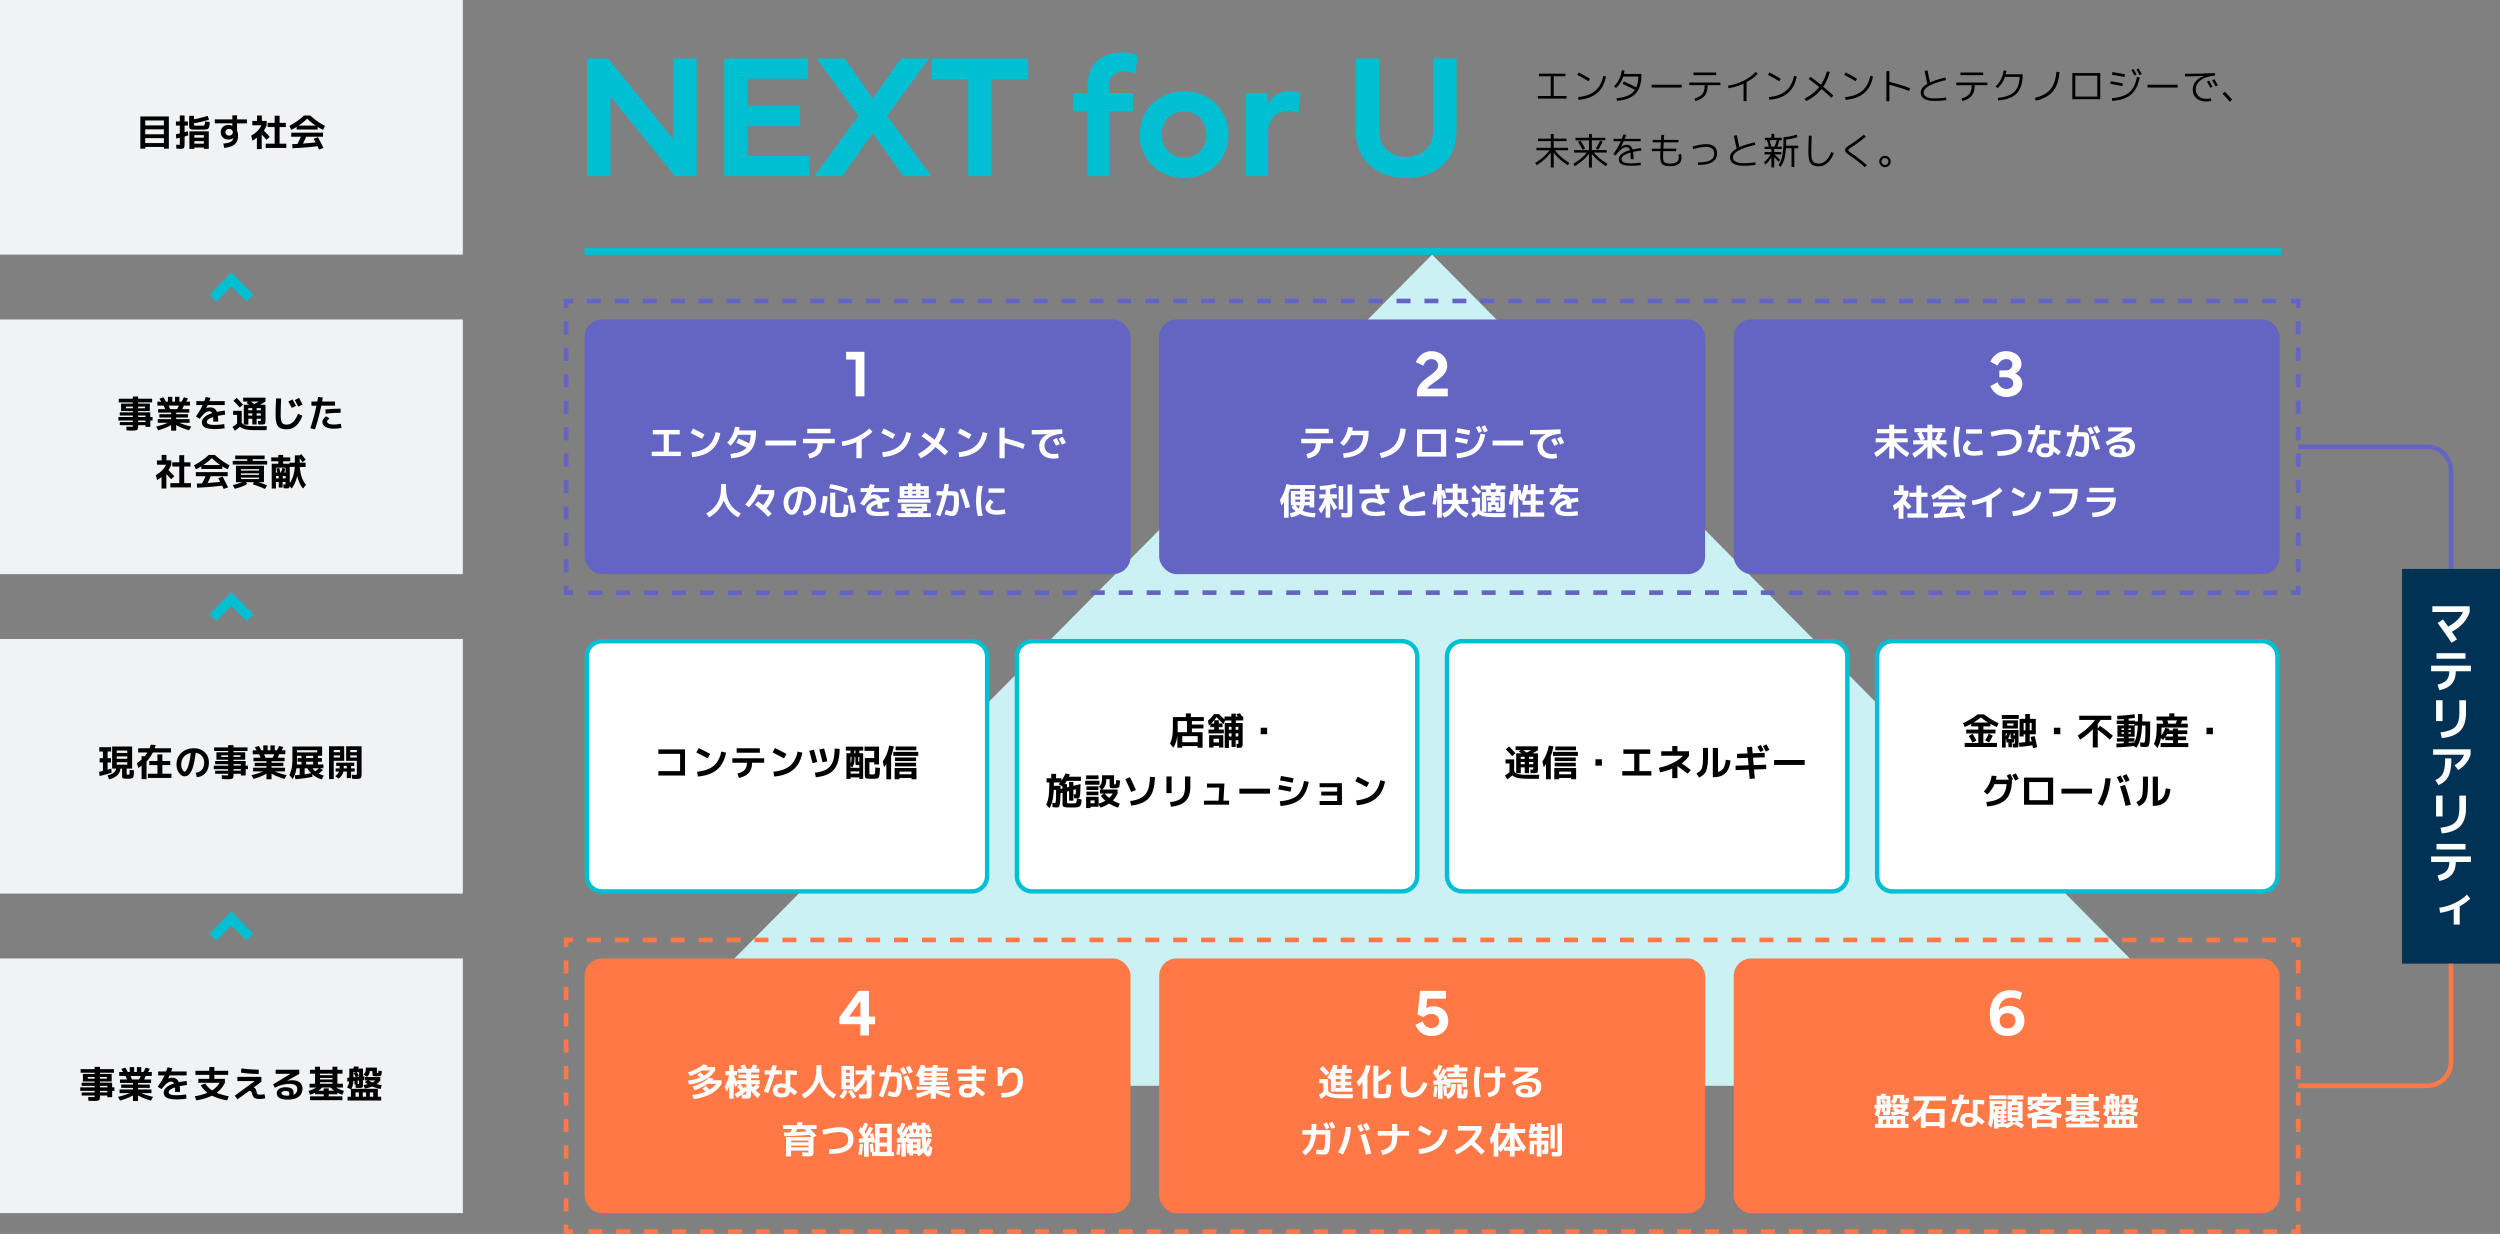 <svg id="_レイヤー_2" xmlns="http://www.w3.org/2000/svg" viewBox="0 0 1080 533.06"><rect x="0" y="0" width="1080" height="533.06" fill="#808080" stroke="none"/><defs><style>.cls-1{fill:#ff7846}.cls-2{fill:#6464c3}.cls-10,.cls-4,.cls-5,.cls-6,.cls-7,.cls-8{fill:none;stroke-miterlimit:10;stroke-width:2px}.cls-4,.cls-6,.cls-8{stroke:#ff7846}.cls-10,.cls-4{stroke-dasharray:6.03 6.03}.cls-11{fill:#00bfd3}.cls-10,.cls-5,.cls-7{stroke:#6464c3}.cls-12{fill:#fff}.cls-6,.cls-7{stroke-dasharray:5.71 5.71}.cls-14{fill:#f1f2f3}</style></defs><g id="header_footer"><path fill="#ccf1f4" d="M618.68 110L262.75 469.06h711.86L618.68 110z"/><path fill="#003255" d="M1037.68 245.78H1080v170.53h-42.32z"/><rect class="cls-2" x="252.54" y="138.02" width="235.85" height="110" rx="7.52" ry="7.52"/><rect class="cls-1" x="252.54" y="414.06" width="235.85" height="110" rx="7.52" ry="7.52"/><rect class="cls-2" x="500.76" y="138.02" width="235.85" height="110" rx="7.52" ry="7.52"/><rect class="cls-1" x="500.76" y="414.06" width="235.85" height="110" rx="7.52" ry="7.52"/><rect class="cls-2" x="748.97" y="138.02" width="235.85" height="110" rx="7.52" ry="7.52"/><rect class="cls-1" x="748.97" y="414.06" width="235.85" height="110" rx="7.52" ry="7.52"/><path class="cls-14" d="M0 276.04h199.95v110H0zm0-138.02h199.95v110H0z"/><rect class="cls-12" x="253.49" y="277" width="172.94" height="108.09" rx="6.57" ry="6.57"/><path class="cls-11" d="M419.87 277.95c3.1 0 5.61 2.52 5.61 5.61v94.96c0 3.1-2.52 5.61-5.61 5.61H260.06c-3.1 0-5.61-2.52-5.61-5.61v-94.96c0-3.1 2.52-5.61 5.61-5.61h159.81m0-1.91H260.06c-4.15 0-7.52 3.37-7.52 7.52v94.96c0 4.15 3.37 7.52 7.52 7.52h159.81c4.15 0 7.52-3.37 7.52-7.52v-94.96c0-4.15-3.37-7.52-7.52-7.52z"/><rect class="cls-12" x="439.3" y="277" width="172.94" height="108.09" rx="6.57" ry="6.57"/><path class="cls-11" d="M605.68 277.95c3.1 0 5.61 2.52 5.61 5.61v94.96c0 3.1-2.52 5.61-5.61 5.61H445.87c-3.1 0-5.61-2.52-5.61-5.61v-94.96c0-3.1 2.52-5.61 5.61-5.61h159.81m0-1.91H445.87c-4.15 0-7.52 3.37-7.52 7.52v94.96c0 4.15 3.37 7.52 7.52 7.52h159.81c4.15 0 7.52-3.37 7.52-7.52v-94.96c0-4.15-3.37-7.52-7.52-7.52z"/><rect class="cls-12" x="625.12" y="277" width="172.94" height="108.09" rx="6.57" ry="6.57"/><path class="cls-11" d="M791.49 277.95c3.1 0 5.61 2.52 5.61 5.61v94.96c0 3.1-2.52 5.61-5.61 5.61H631.68c-3.1 0-5.61-2.52-5.61-5.61v-94.96c0-3.1 2.52-5.61 5.61-5.61h159.81m0-1.91H631.68c-4.15 0-7.52 3.37-7.52 7.52v94.96c0 4.15 3.37 7.52 7.52 7.52h159.81c4.15 0 7.52-3.37 7.52-7.52v-94.96c0-4.15-3.37-7.52-7.52-7.52z"/><rect class="cls-12" x="810.93" y="277" width="172.94" height="108.09" rx="6.57" ry="6.57"/><path class="cls-11" d="M977.3 277.95c3.1 0 5.61 2.52 5.61 5.61v94.96c0 3.1-2.52 5.61-5.61 5.61H817.49c-3.1 0-5.61-2.52-5.61-5.61v-94.96c0-3.1 2.52-5.61 5.61-5.61H977.3m0-1.91H817.49c-4.15 0-7.52 3.37-7.52 7.52v94.96c0 4.15 3.37 7.52 7.52 7.52H977.3c4.15 0 7.52-3.37 7.52-7.52v-94.96c0-4.15-3.37-7.52-7.52-7.52z"/><path stroke="#00bfd3" stroke-width="3" fill="none" stroke-miterlimit="10" d="M985.6 108.58H252.54"/><path class="cls-14" d="M0 0h199.95v110H0z"/><path d="M60.62 50.31h12.32v13.92h-2.13v-.74h-8.06v.74h-2.13V50.31zm2.12 3.87h8.06v-2.13h-8.06v2.13zm0 1.68v2.13h8.06v-2.13h-8.06zm0 3.81v2.14h8.06v-2.14h-8.06zm15.01 4.62c-.21 0-.73-.03-1.55-.08l-.1-1.71c.71.05 1.16.08 1.34.08.12 0 .19-.03.21-.1.02-.06.03-.28.03-.66v-2.3c-.48.12-1 .23-1.55.34L76 57.99c.54-.1 1.1-.21 1.68-.34v-3.42H76v-1.76h1.68v-2.58h2.06v2.58h1.44v1.76h-1.44v2.88c.55-.17 1.01-.31 1.36-.43l.26 1.79c-.2.07-.74.25-1.62.51v2.69c0 .65-.02 1.13-.05 1.44s-.13.56-.28.76-.35.32-.58.36c-.23.04-.6.06-1.09.06zm6.82-10.01h3.17c.1 0 .21-.03.34-.08.12-.05.2-.1.23-.14.03-.05.07-.15.12-.32s.08-.33.09-.49.03-.41.05-.75l2.02.16c-.02.52-.05.95-.08 1.28-.03.33-.09.63-.18.9s-.18.47-.28.6c-.1.13-.26.24-.46.33-.21.09-.43.14-.66.17-.23.03-.54.04-.93.04h-3.94c-1.02 0-1.67-.11-1.94-.3s-.41-.65-.41-1.36v-4.27h2.08v1.47c2.04-.37 4-.86 5.89-1.47l.64 1.63c-2.07.65-4.25 1.17-6.53 1.57v.45c0 .29.03.46.1.51s.3.08.68.1zm-.62 9.45v.58h-2.13v-7.58h8.37v7.58h-2.13v-.58h-4.11zm4.11-4.27v-1.07h-4.11v1.07h4.11zm-4.11 2.61h4.11v-1.09h-4.11v1.09zm8.86-10.48h7.57v-1.76h2.03v1.76h4.26v1.71h-4.26v3.18c.28.61.42 1.32.42 2.14 0 1.62-.46 2.85-1.39 3.68-.93.83-2.47 1.37-4.62 1.6l-.32-1.86c1.53-.17 2.58-.43 3.18-.78s.96-.87 1.11-1.56v-.08l-.02-.02c-.55.45-1.26.67-2.11.67-.97 0-1.76-.3-2.38-.89s-.92-1.35-.92-2.26.31-1.69.94-2.27c.62-.59 1.43-.88 2.42-.88.55 0 1.09.13 1.62.38h.03v-1.07H92.8v-1.71zm5.02 4.52c-.3.27-.45.62-.45 1.03s.15.76.45 1.03c.3.27.68.41 1.15.41s.85-.14 1.15-.41c.3-.27.45-.62.45-1.03s-.15-.76-.45-1.03c-.3-.27-.68-.41-1.15-.41s-.85.14-1.15.41zm15.3-3.88h2.08v1.87c-.37.89-.78 1.66-1.23 2.34 1.02 1.02 1.87 1.92 2.54 2.69l-1.41 1.25c-.57-.67-1.25-1.41-2.05-2.22v6.24h-2.08v-4.96c-.68.55-1.33.99-1.94 1.31l-.5-2.18c2.06-1.13 3.53-2.62 4.4-4.46H109v-1.87h2.03V49.9h2.08v2.34zm7.65 9.82h2.91v1.86h-8.91v-1.86h3.87V54.9h-3.02v-1.81h3.02v-3.1h2.13v3.1h2.69v1.81h-2.69v7.15zm16.44-7.23v1.15h-9.06v-1.15c-.54.34-1.32.77-2.32 1.3l-.83-1.74c2.4-1.27 4.51-2.76 6.34-4.48h2.69c1.82 1.72 3.94 3.21 6.34 4.48l-.83 1.74c-1-.52-1.78-.95-2.32-1.3zm.13 4.42c.77 1.43 1.56 2.98 2.37 4.66l-1.87.69c-.28-.6-.51-1.08-.69-1.44-3.84.48-7.45.77-10.82.88l-.1-1.76c.17-.01.41-.02.71-.03a127.054 127.054 0 001.54-.06c.46-.82.96-1.86 1.5-3.1h-4.19v-1.76h13.76v1.76h-7.3c-.44 1.02-.9 2-1.38 2.94 1.94-.14 3.75-.3 5.44-.5-.2-.41-.48-.93-.82-1.57l1.82-.7zm-.97-4.98c-1.33-.9-2.56-1.9-3.68-3.01a25.55 25.55 0 01-3.68 3.01h7.36z"/><path class="cls-12" d="M282.02 185.73h11.62v1.92h-4.69v7.46h5.17v1.92h-12.58v-1.92h5.17v-7.46h-4.69v-1.92zm16.33 1.32l1.02-1.92c1.61.77 3.26 1.63 4.96 2.58l-1.07 1.89c-1.43-.8-3.07-1.65-4.91-2.54zm10.8-.38l2.03.45c-.57 3.17-1.85 5.61-3.84 7.31-1.99 1.71-4.77 2.71-8.32 3.02l-.32-2.08c3.09-.3 5.47-1.14 7.13-2.54s2.77-3.45 3.32-6.17zm6.74 11.31l-.34-1.92c1.71-.17 3.13-.47 4.26-.9 1.14-.43 2.04-1.02 2.71-1.79-1.27-.65-2.75-1.35-4.43-2.11l1.01-1.86c1.71.77 3.21 1.48 4.51 2.14.38-.99.62-2.22.7-3.7h-5.58c-.65 1.74-1.7 3.3-3.14 4.67l-1.47-1.3c.91-.9 1.65-1.94 2.24-3.13.59-1.19.95-2.41 1.1-3.67l2.03.13c-.05.52-.12.98-.21 1.38h7.3v.69c0 3.72-.85 6.47-2.54 8.24-1.69 1.77-4.41 2.81-8.17 3.12zm14.77-5.53v-2.14h13.22v2.14h-13.22zm16.2-2.88h13.76v1.92h-5.23c-.01 1.83-.47 3.28-1.38 4.34-.91 1.06-2.34 1.8-4.3 2.22l-.62-1.92c1.48-.36 2.53-.89 3.14-1.59.61-.7.92-1.71.93-3.05h-6.29v-1.92zm1.88-2.41v-1.92h10.02v1.92h-10.02zm14.86 3.57c2.26-.31 4.46-.97 6.6-1.99 2.14-1.02 3.93-2.25 5.37-3.69l1.31 1.5c-1.26 1.25-2.8 2.37-4.62 3.36v8.02h-2.3v-6.91a24.26 24.26 0 01-6.02 1.68l-.34-1.97zm17.15-3.68l1.02-1.92c1.61.77 3.26 1.63 4.96 2.58l-1.07 1.89c-1.43-.8-3.07-1.65-4.91-2.54zm10.8-.38l2.03.45c-.57 3.17-1.85 5.61-3.84 7.31-1.99 1.71-4.77 2.71-8.32 3.02l-.32-2.08c3.09-.3 5.47-1.14 7.13-2.54s2.77-3.45 3.32-6.17zm6.56 1.76l1.38-1.63c1.38.97 2.78 2.03 4.21 3.17 1-1.48 1.81-3.22 2.42-5.22l2.19.45c-.63 2.36-1.57 4.43-2.82 6.22 1.44 1.19 2.82 2.41 4.13 3.65l-1.46 1.6a91.915 91.915 0 00-4-3.55c-1.69 1.91-3.8 3.53-6.34 4.86l-1.28-1.81c2.39-1.3 4.34-2.81 5.84-4.51a77.663 77.663 0 00-4.27-3.23zm15.6-1.38l1.02-1.92c1.61.77 3.26 1.63 4.96 2.58l-1.07 1.89c-1.43-.8-3.07-1.65-4.91-2.54zm10.8-.38l2.03.45c-.57 3.17-1.85 5.61-3.84 7.31-1.99 1.71-4.77 2.71-8.32 3.02l-.32-2.08c3.09-.3 5.47-1.14 7.13-2.54s2.77-3.45 3.32-6.17zm7.27-1.9h2.24v4.48c2.77.67 5.67 1.56 8.7 2.67l-.67 2.02a78.14 78.14 0 00-8.03-2.5v6.54h-2.24v-13.22zm13.95 1c4.31 0 8.69-.11 13.15-.32l.08 1.92c-2.57.21-4.5.78-5.79 1.7-1.29.92-1.94 2.07-1.94 3.45 0 1.13.36 2.02 1.08 2.66s1.68.96 2.87.96c.62 0 1.27-.06 1.95-.19l.24 1.95c-.8.15-1.57.22-2.3.22-1.87 0-3.35-.49-4.46-1.46s-1.66-2.28-1.66-3.94c0-1.05.3-2.02.91-2.91s1.47-1.64 2.59-2.24v-.03c-2.34.1-4.58.14-6.72.14v-1.92zm12.14 6.04l-1.65.78c-.42-.84-.87-1.69-1.36-2.54l1.65-.83c.49.91.94 1.77 1.36 2.59zm2.59-.52l-1.68.8c-.48-.93-.94-1.79-1.39-2.59l1.68-.85c.38.69.85 1.57 1.39 2.64zm-155.4 30.51c4.27-2.26 6.4-5.88 6.4-10.86v-1.81h2.18v1.81c0 4.98 2.13 8.6 6.4 10.86l-1.18 1.66c-1.35-.67-2.58-1.65-3.66-2.92a14.167 14.167 0 01-2.54-4.34 14.38 14.38 0 01-2.62 4.34c-1.12 1.27-2.38 2.25-3.78 2.92l-1.18-1.66zm21-3.75l1.41-1.49c.73.54 1.44 1.11 2.14 1.71 1.34-1.6 2.24-3.18 2.69-4.74h-4.83c-1.01 2.07-2.3 3.94-3.86 5.6l-1.71-1.2c2.26-2.44 3.94-5.32 5.04-8.64l2.08.38c-.22.71-.47 1.4-.74 2.05h6.21v1.81c-.5 2.05-1.62 4.09-3.34 6.13.76.71 1.5 1.47 2.22 2.26l-1.58 1.38a38.563 38.563 0 00-5.73-5.25zm20.77 2.76c1.16-.15 2.06-.6 2.69-1.36.63-.76.94-1.78.94-3.07 0-1.11-.34-2.05-1.02-2.81-.68-.76-1.56-1.22-2.65-1.37-.26 2.03-.56 3.73-.9 5.1-.35 1.37-.73 2.41-1.15 3.13-.42.71-.85 1.21-1.28 1.5s-.93.42-1.48.42c-.86 0-1.66-.5-2.38-1.49-.73-.99-1.09-2.2-1.09-3.63 0-2.07.7-3.75 2.11-5.04s3.25-1.94 5.52-1.94c1.83 0 3.35.58 4.55 1.73 1.2 1.15 1.8 2.62 1.8 4.4s-.47 3.34-1.42 4.46c-.94 1.12-2.22 1.75-3.82 1.89l-.43-1.92zm-2.14-8.52c-1.29.25-2.3.81-3.04 1.68-.74.87-1.1 1.96-1.1 3.25 0 .81.17 1.53.5 2.16.33.63.65.94.94.94.15 0 .3-.07.46-.22.16-.14.34-.41.54-.79s.39-.87.58-1.46c.19-.59.39-1.36.58-2.32.2-.96.38-2.04.54-3.25zm9.53 8.96c.62-1.81 1.04-4.15 1.28-7.02l1.98.21c-.15 2.97-.58 5.46-1.28 7.47l-1.98-.66zm3.97-10.28l.5-1.79c2.41.32 4.92.98 7.54 1.98l-.64 1.82c-2.51-.99-4.97-1.66-7.39-2.02zm2.63 1.88v7.79c0 .42.03.67.08.75.05.09.2.14.45.16.32.03.68.05 1.07.05.33 0 .68-.02 1.06-.05.43-.04.69-.23.78-.55.09-.33.17-1.36.25-3.11l2.02.32c-.03.83-.06 1.5-.1 1.99-.03.5-.09.95-.17 1.36-.08.41-.16.71-.23.9-.08.19-.2.36-.38.5s-.35.23-.52.26c-.17.04-.42.07-.74.1-.62.05-1.24.08-1.87.08-.7 0-1.33-.02-1.87-.05-.9-.04-1.46-.2-1.68-.48-.22-.28-.34-.94-.34-1.98v-8.05h2.19zm5.32 1.36l1.94-.46c.7 2.35 1.26 4.84 1.66 7.47l-2 .4c-.41-2.72-.94-5.19-1.6-7.41zm17.7 6.6l.18 1.81c-1.41.21-2.79.32-4.16.32-2.01 0-3.45-.24-4.34-.71-.89-.47-1.33-1.21-1.33-2.22 0-.8.37-1.54 1.11-2.22.74-.68 1.86-1.26 3.35-1.74-.25-.52-.7-.78-1.36-.78-1.13 0-2.47 1.08-4.02 3.25l-1.68-1.01c1.25-1.74 2.22-3.38 2.93-4.93h-2.74v-1.7h3.44c.21-.57.42-1.16.62-1.78l2.06.38c-.13.38-.3.85-.51 1.39h6.66v1.7h-7.34c-.13.3-.33.75-.61 1.34l.02.03c.59-.23 1.14-.35 1.65-.35 1.43 0 2.39.64 2.9 1.92 1.14-.23 2.27-.42 3.39-.54l.16 1.76c-.94.11-1.98.28-3.14.51.1.7.14 1.53.14 2.48h-2.13c0-.82-.02-1.47-.06-1.94-.88.29-1.54.61-2.01.95-.46.35-.7.69-.7 1.03 0 .3.08.54.24.73.16.19.51.34 1.04.47.53.13 1.28.19 2.24.19 1.09 0 2.42-.12 3.98-.37zm3.9 2.56v-1.66h3.5c-.16-.35-.31-.66-.45-.93h-1.41v-3.14h11.1v3.14h-1.39c-.17.35-.34.66-.5.93h3.54v1.66h-14.4zm.16-6.21v-1.5h14.08v1.5H387.9zm4.36-7.14v-1.22h1.86v1.22h1.66v-1.22h1.86v1.22h3.6v5.15h-12.58v-5.15h3.6zm-1.59 2.23h1.58v-.67h-1.58v.67zm1.59 1.8v-.72h-1.58v.72h1.58zm-.68 5.54h6.72v-.69h-6.72v.69zm4.68 2.11c.22-.33.42-.64.58-.93h-3.73c.19.41.33.71.42.93h2.74zm-2.15-10.13v.67h1.66v-.67h-1.66zm1.67 2.48v-.72h-1.66v.72h1.66zm1.85-2.48v.67h1.58v-.67h-1.58zm0 2.48h1.58v-.72h-1.58v.72zm10.46 8.08l.56-1.84c1.13.41 1.93.61 2.4.61.18 0 .35-.13.5-.4.15-.27.28-.74.39-1.42.11-.68.17-1.51.17-2.5 0-1.28-.06-2.03-.17-2.24s-.51-.32-1.21-.32h-1.66c-.7 3.01-1.66 6.01-2.88 8.99l-1.81-.64c1.07-2.7 1.95-5.48 2.66-8.35h-2.45v-1.81h2.86c.25-1.16.45-2.23.61-3.22l1.92.18c-.14 1-.31 2.02-.53 3.04h2.28c.27 0 .57.03.9.1s.56.12.68.16c.12.04.27.17.43.37.17.2.26.38.3.54.03.16.07.45.13.86s.08.79.08 1.13v1.54c0 2.05-.25 3.56-.75 4.53-.5.97-1.18 1.46-2.03 1.46-.42 0-.95-.07-1.6-.22-.65-.14-1.24-.32-1.78-.54zm6.4-10.54l1.94-.58c1.07 2.68 1.94 5.37 2.62 8.06l-1.97.48c-.7-2.76-1.57-5.42-2.59-7.97zm10.07-1.6c-.51 1.95-.77 4.08-.77 6.38s.26 4.43.77 6.38l-2.1.24c-.53-2.04-.8-4.25-.8-6.62s.27-4.59.8-6.62l2.1.24zm9.52 10.02l.29 1.86c-1.22.32-2.48.48-3.79.48-1.5 0-2.69-.29-3.56-.87-.87-.58-1.3-1.36-1.3-2.33 0-.47.18-1.02.54-1.66.36-.63.85-1.23 1.46-1.78l1.5 1.2c-.44.43-.78.83-1.02 1.22-.25.39-.37.7-.37.94 0 .91.92 1.36 2.75 1.36 1.15 0 2.32-.14 3.5-.42zm-7.03-7.16v-1.87h6.88v1.87h-6.88z"/><path d="M284.41 323.74h11.52v11.3h-11.52v-1.92h9.39v-7.46h-9.39v-1.92zm16.4 1.33l1.02-1.92c1.61.77 3.26 1.63 4.96 2.58l-1.07 1.89c-1.43-.8-3.07-1.65-4.91-2.54zm10.8-.39l2.03.45c-.57 3.17-1.85 5.61-3.84 7.31-1.99 1.71-4.77 2.71-8.32 3.02l-.32-2.08c3.09-.3 5.47-1.14 7.13-2.54s2.77-3.45 3.32-6.17zm4.75 2.9h13.76v1.92h-5.23c-.01 1.83-.47 3.28-1.38 4.34-.91 1.06-2.34 1.8-4.3 2.22l-.62-1.92c1.48-.36 2.53-.89 3.14-1.59.61-.7.92-1.71.93-3.05h-6.29v-1.92zm1.88-2.4v-1.92h10.02v1.92h-10.02zm15.53-.11l1.02-1.92c1.61.77 3.26 1.63 4.96 2.58l-1.07 1.89c-1.43-.8-3.07-1.65-4.91-2.54zm10.8-.39l2.03.45c-.57 3.17-1.85 5.61-3.84 7.31-1.99 1.71-4.77 2.71-8.32 3.02l-.32-2.08c3.09-.3 5.47-1.14 7.13-2.54s2.77-3.45 3.32-6.17zm5.03-.35l2.02-.45c.44 1.47.92 3.25 1.44 5.33l-2.08.45c-.49-2.06-.95-3.83-1.38-5.33zm13.12-.8c-.04 2.78-.42 5.02-1.12 6.7-.7 1.69-1.79 2.96-3.25 3.83-1.46.87-3.43 1.44-5.92 1.72l-.4-1.97c1.63-.21 2.97-.53 4.01-.95 1.04-.42 1.9-1.04 2.58-1.86.68-.82 1.17-1.83 1.46-3.03.29-1.21.46-2.73.49-4.58l2.14.13zm-8.8.27l2.08-.46c.46 1.63.94 3.47 1.44 5.5l-2.08.45c-.47-1.89-.95-3.72-1.44-5.49zm13.48.47h-1.98v-1.71h7.49v1.71h-1.71v1.12h1.68v11.09h-1.66v-.66h-3.78v.66h-1.78v-11.09h1.74v-1.12zm.04 6.65v.78h3.78v-1.17h-.86c-.36 0-.59-.06-.69-.18-.1-.12-.14-.4-.14-.85v-2.53h-.37c0 1.25-.06 2.15-.18 2.7-.12.55-.38 1.18-.8 1.9l-.74-.66zm0-1.18c.16-.31.27-.66.33-1.05s.09-.96.09-1.7h-.42v2.75zm0 3.49v.96h3.78v-.96h-3.78zm1.63-8.96v1.12h.48v-1.12h-.48zm2.14 4.76v-2.05h-.45v1.79c0 .13.01.2.04.22.03.02.11.03.26.03h.14zm6.21 5.52c.29-.02.47-.17.54-.43.07-.27.13-1.13.17-2.58l2.03.22c-.03.77-.06 1.38-.1 1.83-.03.45-.08.87-.15 1.24-.07.37-.14.65-.21.82-.07.17-.18.32-.34.44-.16.12-.32.2-.48.23-.16.03-.39.05-.69.06-.73.04-1.31.06-1.74.06-.32 0-.81-.02-1.47-.06-.64-.04-1.03-.18-1.17-.41-.14-.23-.21-.84-.21-1.83v-6.66h4.05v-3.12h-4.19v-1.82h6.27v7.68h-2.08v-.93h-2.08v4.43c0 .38.02.61.06.68.04.07.16.11.38.14.32.02.54.03.66.03.17 0 .43-.01.77-.03zm7.54-7.96v10.05h-2.06v-6.62c-.38.63-.71 1.09-.99 1.39l-.56-2.5c1.32-1.82 2.25-4.1 2.78-6.83l1.97.35c-.26 1.54-.63 2.92-1.14 4.16zm.94-.07v-1.73h10.78v1.73H385.9zm2.67 9.54v.58h-2.08v-4.88h9.42v4.88h-2.14v-.58h-5.2zm-1.92-7.28v-1.55h9.1v1.55h-9.1zm0 2.27v-1.55h9.1v1.55h-9.1zm.27-6.93v-1.62h8.93v1.62h-8.93zm6.85 10.37v-1.17h-5.2v1.17h5.2zm120.69-24.71h5.58v1.73h-5.14v1.5h4.99v1.68h-4.99v1.62h4.61v6.72h-2.13v-.74h-6.66v.74h-2.1v-5.46c-.22 2.17-.8 3.97-1.73 5.41l-1.47-1.76c.45-.84.77-1.84.97-2.98.2-1.15.3-2.72.3-4.73v-3.73h5.58v-1.6h2.18v1.6zm-5.72 6.53h4.03v-4.8h-4v3.5c0 .31-.01.74-.03 1.3zm2 4.32h6.66v-2.61h-6.66v2.61zm13.82-9.49h1.97v1.39h1.6v1.58h-1.6v1.06h2.16v1.65h-6.62v-1.65h2.5v-1.06h-1.71v-1.22l-.2.17c-.07.06-.15.12-.23.19-.09.07-.15.13-.19.17l-.4-2.1c.95-.81 1.82-1.75 2.62-2.83h2.18c.69.78 1.48 1.52 2.35 2.22v-1.18h2.96v-1.23h1.92v1.23h.85c-.07-.14-.18-.33-.33-.56-.14-.23-.24-.38-.28-.45l1.57-.4c.39.62.68 1.09.85 1.41h.54v1.71h-3.2v1.09h2.96v8.21c0 .63-.01 1.09-.04 1.39-.03.3-.11.54-.24.73-.13.19-.29.3-.48.34-.19.04-.48.06-.89.06-.11 0-.41-.01-.9-.03l-.16-1.68c.14.01.31.02.51.02.17 0 .27-.03.3-.08.03-.05.04-.24.04-.56v-.98h-1.17v2.91h-1.78v-2.91h-1.12v3.34h-1.81v-10.75h2.85v-1.09h-2.62l-.77 1.54c-.99-.85-1.98-1.86-2.98-3.01-.68.97-1.46 1.89-2.34 2.75h1.33v-1.39zm-2.23 6.46h6.13v5.34h-1.84v-.69h-2.38v.69h-1.9v-5.34zm4.29 1.52h-2.38v1.58h2.38v-1.58zm5.39-3.89v-1.25h-1.14v1.25h1.14zm0 1.57h-1.14v1.36h1.14v-1.36zm1.78-1.57h1.17v-1.25h-1.17v1.25zm0 1.57v1.36h1.17v-1.36h-1.17zm10.83.37v-2.78h2.78v2.78h-2.78zm-88.41 19.04h2.32v1.07c.7-1.01 1.3-2.08 1.78-3.2l1.87.46c-.15.39-.28.74-.4 1.02h5.17v1.76h-6.08c-.26.44-.57.91-.94 1.41h1.01v1.41l.91-.22v-2.14h1.84v1.7l3.07-.77c0 1.92-.04 3.31-.13 4.18-.09.86-.21 1.41-.37 1.64-.16.23-.43.34-.8.34-.57 0-1.03 0-1.39-.02l-.26-1.68c.26.01.49.02.69.02.06 0 .11-.01.14-.04s.05-.12.08-.28c.03-.16.04-.38.05-.66s.01-.7.02-1.26l-1.1.29v4.66h-1.84v-4.18l-.91.22v4.61c0 .25.1.39.29.44.19.05.84.07 1.94.07h.63c.12 0 .27-.01.46-.04.18-.03.3-.05.35-.06a.64.64 0 00.22-.17c.1-.1.15-.17.17-.23.02-.06.04-.19.09-.39.04-.2.07-.37.08-.51.01-.14.03-.37.05-.7l2.03.43c-.04.61-.08 1.07-.12 1.39-.04.32-.13.63-.26.94-.14.3-.28.51-.43.62-.15.11-.41.22-.79.31-.38.1-.77.15-1.17.16-.4.01-.98.02-1.74.02-1.22 0-2.07-.04-2.55-.12-.49-.08-.8-.22-.95-.42-.15-.2-.22-.55-.22-1.06v-4.77l-.9.22c-.02 1.91-.09 3.3-.22 4.18-.12.88-.27 1.43-.46 1.64-.18.21-.48.32-.9.32-.46 0-1.08-.05-1.87-.16l-.05-1.92c.42.11.75.16 1.01.16.13 0 .22-.04.29-.13s.12-.31.18-.69c.05-.37.09-.93.1-1.68.02-.75.02-1.79.02-3.14h-1.01c-.1 1.93-.28 3.48-.56 4.64-.28 1.16-.69 2.23-1.25 3.2l-1.47-1.46c.49-.95.84-2.11 1.05-3.48.21-1.37.32-3.42.33-6.15h-1.17v-1.81h2v-1.9h2.08v1.9zm2.78 4.42v-.86l-1.66-.98c.26-.27.47-.52.66-.77h-2.72c0 .65 0 1.13-.02 1.44h2.88v1.39l.88-.22zm9.79-1.63v-1.73h6.19V339h-6.19zm6.4 3.82v-1.73h.69l-1.14-1.2c.51-.45.87-.96 1.06-1.54.2-.58.3-1.45.3-2.62v-.83h5.17v3.71c0 .13.01.2.04.22.03.02.12.03.28.03.26 0 .41-.08.46-.24.05-.16.11-.71.18-1.65l1.6.22c-.03.49-.05.86-.06 1.1-.01.24-.05.51-.1.81-.06.3-.1.5-.14.61-.03.11-.11.23-.25.38s-.25.23-.34.26-.27.07-.53.11a4.6 4.6 0 01-.69.06h-.94c-.6 0-.98-.06-1.15-.18-.17-.12-.26-.38-.26-.78v-2.98h-1.44v.06c0 2.03-.59 3.5-1.78 4.43h6.66v1.73h-.02c-.53 1.15-1.21 2.15-2.03 2.99.92.54 1.91 1 2.98 1.36l-.69 1.74c-1.38-.42-2.67-1.01-3.89-1.78-.98.66-2.22 1.25-3.73 1.78l-.83-1.42v1.04h-3.5v.58h-1.89v-4.88h5.39v2.98c1.09-.33 2.06-.76 2.93-1.28a11.92 11.92 0 01-1.95-2.1l1.3-1.01h-1.7zm-5.96-6.23v-1.62h5.33v1.62h-5.33zm.12 4.68v-1.57h5.18v1.57h-5.18zm0 2.25v-1.55h5.18v1.55h-5.18zm1.76 3.48h1.76v-1.23h-1.76V347zm8.05-2.28c.64-.59 1.15-1.22 1.54-1.9h-3.44c.48.64 1.11 1.27 1.9 1.9zm6.98-8.14l2.02-.85c.91 1.88 1.76 3.74 2.56 5.6l-2.06.78c-.69-1.59-1.53-3.43-2.51-5.54zm12.8-.88c-.07 2.78-.46 5.02-1.17 6.7-.7 1.68-1.78 2.96-3.23 3.84-1.45.88-3.41 1.47-5.89 1.78l-.4-1.97c1.6-.23 2.91-.56 3.94-.99s1.89-1.05 2.58-1.87 1.18-1.83 1.49-3.04c.3-1.21.48-2.73.54-4.56l2.14.11zm4.96 6.93v-7.2h2.24v7.2h-2.24zm8.04-7.2h2.29v4.38c0 2.75-.67 4.82-2.01 6.2-1.34 1.38-3.45 2.21-6.34 2.49l-.45-1.97c2.46-.3 4.17-.93 5.1-1.9.94-.97 1.41-2.56 1.41-4.77v-4.43zm9.48 3.05h7.55l-.43 7.41h2.45v1.74H520.1v-1.74h6.3l.35-5.66h-5.34v-1.74zm14 4.37v-2.14h13.22v2.14h-13.22zm16.84-1.84l.38-1.9c1.4.23 3.16.58 5.28 1.02l-.4 1.89c-1.91-.41-3.66-.74-5.26-1.01zm.64 5.14c3.36-.29 5.81-1.07 7.34-2.35 1.54-1.28 2.57-3.41 3.1-6.4l2.03.34c-.61 3.45-1.85 5.97-3.71 7.56s-4.68 2.56-8.45 2.89l-.32-2.03zm.1-9.01l.4-1.92c1.7.28 3.51.61 5.44 1.01l-.4 1.92c-1.93-.39-3.74-.73-5.44-1.01zm17.09 1.21h9.63v9.41h-9.63v-1.74h7.57v-2.34h-6.86v-1.71h6.86v-1.9h-7.57v-1.71zm15.42-.89l1.02-1.92c1.61.77 3.26 1.63 4.96 2.58l-1.07 1.89c-1.43-.8-3.07-1.65-4.91-2.54zm10.8-.39l2.03.45c-.57 3.17-1.85 5.61-3.84 7.31-1.99 1.71-4.77 2.71-8.32 3.02l-.32-2.08c3.09-.3 5.47-1.14 7.13-2.54s2.77-3.45 3.32-6.17zm54.09-9.01h3.73v5.07c.26.44.57.76.94.97.37.21.98.36 1.81.46.83.1 2.07.14 3.71.14h4.37l-.11 1.73h-4.26c-2.1 0-3.7-.11-4.78-.34s-1.9-.61-2.43-1.17c-.64.6-1.39 1.18-2.26 1.76l-.96-1.68c.73-.47 1.38-.94 1.95-1.42v-3.76h-1.71v-1.76zm4.28-2.66l-1.38 1.25c-.85-.96-1.78-1.94-2.77-2.93l1.41-1.25a58.81 58.81 0 012.74 2.93zm.07-1.34v-1.66h9.65v1.66c-.44.32-1.24.78-2.4 1.38h2.4v6.62c0 .92-.09 1.47-.27 1.66-.18.19-.73.28-1.63.28-.53 0-.95-.01-1.26-.03l-.11-1.54 1.02.03c.12 0 .19-.02.21-.06.02-.04.03-.16.03-.38v-.54h-1.82v2.5h-1.87v-2.5h-1.71v2.54h-1.97v-8.59h2.29c-.1-.06-.28-.19-.54-.38-.27-.19-.47-.33-.62-.42l.77-.58h-2.14zm3.93 3.77v-.91h-1.71v.91h1.71zm0 1.36h-1.71v.94h1.71v-.94zm.85-4.09c.64-.3 1.3-.65 1.98-1.04h-3.46c.23.15.73.5 1.47 1.04zm1.03 2.73h1.82v-.91h-1.82v.91zm0 1.36v.94h1.82v-.94h-1.82zm9.39-2.6v10.05h-2.06v-6.62c-.38.63-.71 1.09-.99 1.39l-.56-2.5c1.32-1.82 2.25-4.1 2.78-6.83l1.97.35c-.26 1.54-.63 2.92-1.14 4.16zm.94-.07v-1.73h10.78v1.73h-10.78zm2.67 9.54v.58h-2.08v-4.88h9.42v4.88h-2.14v-.58h-5.2zm-1.92-7.28v-1.55h9.1v1.55h-9.1zm0 2.27v-1.55h9.1v1.55h-9.1zm.28-6.93v-1.62h8.93v1.62h-8.93zm6.84 10.37v-1.17h-5.2v1.17h5.2zm10.48-3.71V328h2.78v2.78h-2.78zm12.07-7.04h11.62v1.92h-4.69v7.46h5.17v1.92h-12.58v-1.92h5.17v-7.46h-4.69v-1.92zm16.37.8h4.75v-2.24h2.24v2.24h5.01v1.92c-.75 1.19-1.79 2.29-3.14 3.3 1.31.94 2.62 1.9 3.92 2.9l-1.34 1.58c-1.33-1.02-2.82-2.12-4.45-3.28v5.2h-2.24v-4.13c-1.54.65-3.3 1.19-5.28 1.63l-.5-1.98c2.28-.5 4.32-1.2 6.1-2.1 1.79-.9 3.22-1.94 4.3-3.11h-9.38v-1.92zm18.03-1.44h2.18v3.25c0 2.17-.12 3.85-.37 5.05-.25 1.2-.63 2.12-1.15 2.77-.52.65-1.31 1.22-2.35 1.72l-1.15-1.79c.52-.27.93-.52 1.23-.76.3-.24.57-.53.81-.87.24-.34.41-.79.51-1.34.1-.55.18-1.19.22-1.92s.07-1.68.07-2.86v-3.25zm6.48 10.4c1.02-.27 1.81-.82 2.34-1.66.54-.84.88-2.05 1.03-3.64l2.03.29c-.43 4.83-2.84 7.25-7.25 7.25h-.38V323.1h2.22v10.4zm12.49-10.71l2.24-.18.24 2.8 5.17-.19.06 1.92-5.07.18.29 3.2 5.36-.18.06 1.9-5.26.19.34 3.89-2.24.16-.35-3.98-5.7.19-.06-1.92 5.6-.18-.27-3.2-4.62.16-.06-1.9 4.53-.16-.24-2.7zm7.25 1.35l-1.5.72c-.34-.7-.75-1.48-1.22-2.32l1.5-.75c.44.82.84 1.61 1.22 2.35zm2.47-.19l-1.54.74c-.58-1.11-.99-1.9-1.25-2.37l1.54-.77c.49.9.91 1.7 1.25 2.4zm2.03 6.51v-2.14h13.22v2.14h-13.22zm90.39-9.51h5.87v1.74h-13.92v-1.74h5.87v-4.08h-5.23v-1.68h5.23v-1.38h-3.07v-1.1c-.92.5-1.85.95-2.78 1.36l-.74-1.65c2.33-1.08 4.44-2.36 6.34-3.84h2.69c1.9 1.48 4.01 2.76 6.34 3.84l-.74 1.65c-.94-.41-1.87-.86-2.78-1.36v1.1h-3.07v1.38h5.23v1.68h-5.23v4.08zm-6.34-2.98l1.7-.96c.6.94 1.15 1.92 1.65 2.94l-1.74.83a23 23 0 00-1.6-2.82zm8.4-5.84c-1.15-.7-2.2-1.43-3.15-2.18-.95.75-2 1.47-3.15 2.18h6.3zm2.02 5.7c-.48 1-1.03 1.98-1.66 2.94l-1.63-.96c.65-1.01 1.17-1.95 1.55-2.82l1.74.83zm3.9-7.25v-1.71h7.33v1.71h-7.33zm5.3 8.61v1.55h-.93v2.05h-1.52v-2.05h-.85v-1.04l-.32-.59v3.84h-1.6v-7.6h7.14v5.6c0 .87-.06 1.42-.18 1.65s-.42.34-.9.34c-.37 0-.83-.03-1.36-.08l-.11-1.66c.33.04.57.06.7.06s.2-.02.22-.07.03-.21.03-.49v-1.58h-.9c-.39 0-.65-.06-.77-.17-.12-.11-.18-.38-.18-.81v-1.23h-.29c-.03.87-.34 1.64-.93 2.29h2.74zm-2.98-4.45h-1.98v-3.55h6.62v3.55h-4.64zm-.64 3.31c.35-.35.54-.74.58-1.15h-.58v1.15zm.64-4.59h2.72v-.93h-2.72v.93zm3.3 4.24v-.8h-.58v.53c0 .14.01.22.03.24.02.02.11.03.26.03h.29zm6.83.65l1.73-.35c.46 1.65.82 3.25 1.07 4.8l-1.78.4c-.02-.15-.06-.37-.12-.65s-.1-.49-.12-.62c-2.03.38-3.9.62-5.62.72l-.22-1.81c.79-.04 1.7-.12 2.74-.22v-3.41h-.7v.93h-1.74v-7.6h2.42v-2.1h2.03v2.1h2.53v6.67h-2.61v3.17a8.468 8.468 0 00.84-.14c-.13-.59-.28-1.22-.45-1.89zm-2.24-6.04h-.78v3.2h.78v-3.2zm1.84 0v3.2h.83v-3.2h-.83zm10.45 4.86v-2.78h2.78v2.78h-2.78zm10.94-6.16v-1.82h13.86v1.82h-4.61c-.32.49-.74 1.07-1.25 1.73v2l.98-1.18c1.86 1.27 3.71 2.71 5.57 4.32l-1.31 1.65c-1.93-1.72-3.67-3.15-5.23-4.29v7.66h-2.14v-7.87c-1.56 1.63-3.38 3.13-5.46 4.5l-1.07-1.79c3.23-2.08 5.73-4.32 7.49-6.72h-6.82zm16.4-1.79c2.54-.09 5.03-.31 7.47-.69l.21 1.62c-.94.13-1.85.23-2.74.32v.83h2.74v.37h1.28c.03-.96.05-2.03.05-3.2h1.87c0 1.16-.02 2.23-.05 3.2h3.42v1.28c0 1.22 0 2.25-.02 3.09-.01.84-.03 1.63-.06 2.35-.03.73-.07 1.31-.1 1.74-.04.44-.1.83-.19 1.18s-.18.6-.26.77c-.09.17-.21.3-.38.41-.17.11-.32.17-.47.19s-.35.03-.61.03c-.52 0-1.25-.05-2.19-.16l-.05-1.89c.76.11 1.29.16 1.6.16.17 0 .3-.12.39-.36.09-.24.16-.84.22-1.79.05-.95.08-2.39.08-4.3v-.94h-1.46c-.13 2.41-.38 4.33-.77 5.77-.38 1.43-.94 2.71-1.68 3.82l-1.07-.74c-2.52.29-5.01.49-7.49.59l-.11-1.65c.66-.02 1.74-.07 3.23-.16v-.7h-2.98v-1.47h2.98v-.61h-2.74v-4.9h2.74v-.59h-3.07v-1.49h3.07v-.66c-.93.06-1.85.11-2.77.14l-.1-1.57zm1.89 6.13h1.02v-.69h-1.02v.69zm0 .96v.7h1.02v-.7h-1.02zm3.01-.96h.99v-.69h-.99v.69zm0 1.66h.99v-.7h-.99v.7zm.04-3.63H922v-.59h-2.43v.59zm0 7.53c.77-.05 1.6-.13 2.5-.22.8-1.64 1.29-4.06 1.46-7.26h-1.34v4.85h-2.61v.61h2.53v1.47h-2.53v.56zm21.3.1h4.48v1.73H933.4v-1.73h5.33v-1.25h-3.33v-1.33c-.32.46-.62.85-.91 1.17l-.99-.74c-.27 1.62-.77 3.03-1.52 4.24l-1.5-1.74c.45-.91.76-1.9.94-2.99.18-1.09.27-2.59.27-4.51v-1.23h2.85c-.1-.32-.24-.79-.43-1.41h-2.51v-1.68h5.54v-1.39h2.19v1.39h5.49v1.68h-2.13c-.15.43-.35.9-.59 1.41h3.04v1.68h-11.38v1.04c0 .74-.04 1.53-.11 2.38.77-1.02 1.35-2.11 1.74-3.26l1.79.37c-.02.09-.06.21-.13.37-.06.16-.1.26-.11.29h1.79v-.78h2.14v.78h4v1.62h-4v1.07h3.52v1.58h-3.52v1.25zm-5.3-2.83h3.15v-1.07h-2.53c-.18.34-.39.7-.62 1.07zm4.28-5.55c.23-.47.44-.94.62-1.41h-4.14c.19.62.33 1.09.42 1.41h3.1zm13.36 4.54v-2.78h2.78v2.78h-2.78zm-86.36 21.57h-5.22c-.67 1.64-1.71 3.13-3.1 4.46l-1.52-1.3c.93-.92 1.69-1.97 2.28-3.16.59-1.19.96-2.4 1.11-3.64l2.08.11c-.04.48-.13 1.01-.26 1.6h5.62c-.32-.62-.63-1.21-.93-1.76l1.5-.75c.44.82.84 1.61 1.22 2.35l-.48.22v.14c0 3.72-.85 6.47-2.54 8.24s-4.42 2.81-8.18 3.12l-.32-1.92c2.97-.29 5.11-1.01 6.44-2.16 1.33-1.15 2.09-3.01 2.3-5.57zm5.25-2.27l-1.54.74c-.58-1.11-.99-1.9-1.25-2.37l1.54-.77c.49.9.91 1.7 1.25 2.4zm4.53 11.18h-2.24v-11.74h12.58v11.74h-10.34zm0-1.95h8.1v-7.84h-8.1v7.84zm13.92-2.85v-2.14h13.22v2.14h-13.22zm18.98-6.69l2.24.13c-.27 4.29-1.42 8.22-3.47 11.81l-2.06-.96c1.89-3.35 2.99-7.01 3.3-10.98zm7.92 1.41l-1.65.78c-.42-.84-.87-1.69-1.36-2.54l1.65-.83c.49.91.94 1.77 1.36 2.59zm-1.57 2.14l2.13-.62c.95 2.66 1.79 5.52 2.51 8.59l-2.29.46c-.66-2.98-1.45-5.79-2.35-8.43zm4.16-2.65l-1.68.8c-.48-.93-.94-1.79-1.39-2.59l1.68-.85c.38.69.85 1.57 1.39 2.64zm5.71-1.57h2.18v3.25c0 2.17-.12 3.85-.37 5.05-.25 1.2-.63 2.12-1.15 2.77-.52.65-1.31 1.22-2.35 1.72l-1.15-1.79c.52-.27.93-.52 1.23-.76.3-.24.57-.53.81-.87.24-.34.41-.79.51-1.34.1-.55.18-1.19.22-1.92s.07-1.68.07-2.86v-3.25zm6.48 10.4c1.02-.27 1.81-.82 2.34-1.66.54-.84.88-2.05 1.03-3.64l2.03.29c-.43 4.83-2.84 7.25-7.25 7.25H930v-12.64h2.22v10.4zM48.01 324.67h-1.52v2.88h1.46v1.82h-1.46v3.15c.62-.18 1.15-.35 1.6-.5l.16 1.76c-1.66.58-3.41 1.06-5.23 1.44l-.21-1.81c.35-.08.9-.2 1.65-.37v-3.68h-1.41v-1.82h1.41v-2.88h-1.57v-1.87h5.12v1.87zm7.63 11.73h-1.18c-.76-.01-1.23-.09-1.42-.23-.19-.14-.29-.49-.29-1.03v-3.1h-.69c-.32 2.4-1.97 3.94-4.94 4.61l-.67-1.71c2.18-.47 3.41-1.43 3.7-2.9h-1.71v-9.55h8.64v9.55h-2.37v2.11c0 .23.01.38.04.42.03.05.1.08.22.09h.58c.19-.01.31-.07.35-.18.06-.16.11-.79.13-1.89l1.87.21c-.02.49-.04.87-.06 1.14s-.04.55-.08.85c-.04.29-.07.51-.1.64s-.1.27-.19.42-.18.25-.26.29c-.08.04-.21.09-.38.14-.18.05-.34.08-.5.09-.16 0-.38.01-.67.02zm-5.22-11.14h4.56v-1.04h-4.56v1.04zm0 1.49v1.06h4.56v-1.06h-4.56zm0 2.53v1.06h4.56v-1.06h-4.56zm9.27-4.21v-1.81h4.93c.18-.46.35-.98.51-1.57l2.11.18c-.1.42-.23.88-.42 1.39h7.04v1.81h-7.81c-.69 1.38-1.61 2.68-2.75 3.92v7.6h-2.13v-5.92c-.37.36-.83.73-1.36 1.1l-.7-2.11c.77-.49 1.46-1.01 2.06-1.55v-1.44h1.39c.45-.55.83-1.09 1.14-1.6h-4.02zm10.45 9.17h3.92v1.82H63.87v-1.82h4.14v-3.73h-3.52v-1.76h3.52v-2.85h2.13v2.85h3.41v1.76h-3.41v3.73zm14.44-.42c1.16-.15 2.06-.6 2.69-1.36.63-.76.94-1.78.94-3.07 0-1.11-.34-2.05-1.02-2.81-.68-.76-1.56-1.22-2.65-1.37-.26 2.03-.56 3.72-.9 5.1-.35 1.37-.73 2.41-1.15 3.13-.42.71-.85 1.21-1.28 1.5s-.93.42-1.48.42c-.86 0-1.66-.5-2.38-1.49s-1.09-2.2-1.09-3.63c0-2.07.7-3.75 2.11-5.04s3.25-1.94 5.52-1.94c1.83 0 3.35.58 4.55 1.73 1.2 1.15 1.8 2.62 1.8 4.4s-.47 3.34-1.42 4.46c-.94 1.12-2.22 1.75-3.82 1.89l-.43-1.92zm-2.14-8.51c-1.29.25-2.3.81-3.04 1.68-.74.88-1.1 1.96-1.1 3.25 0 .81.17 1.53.5 2.16.33.63.65.94.94.94.15 0 .3-.07.46-.22.16-.14.34-.41.54-.79.2-.38.39-.87.58-1.46.19-.59.39-1.36.58-2.32.2-.96.38-2.04.54-3.25zm24.66 5.44v1.52h-.96v2.74h-2.08v-.72h-3.17v.06c0 .45-.02.79-.05 1.03-.03.24-.09.46-.18.65-.08.19-.24.32-.46.39-.22.07-.47.12-.74.15s-.68.05-1.2.05c-.45 0-1.25-.03-2.4-.08l-.05-1.63c1.19.05 1.92.08 2.19.08.29 0 .46-.02.5-.05.05-.03.07-.15.07-.35v-.3h-5.62v-1.34h5.62v-.67h-6.21v-1.52h6.21v-.64h-5.62v-1.38h5.62v-.54h-5.06v-3.23h5.06v-.53h-6.05v-1.57h6.05v-.96h2.3v.96h6.05v1.57h-6.05v.53h5.06v3.23h-5.06v.54h5.25v2.02h.96zm-11.49-3.76h2.98v-.72h-2.98v.72zm5.28 0h2.98v-.72h-2.98v.72zm0 3.76h3.17v-.64h-3.17v.64zm0 2.19h3.17v-.67h-3.17v.67zm22.21-1.28v1.58h-4.4c1.34.6 3.04 1.14 5.1 1.62l-.91 1.63c-2.31-.68-4.18-1.44-5.58-2.27v2.42h-2.18v-2.42c-1.41.83-3.27 1.59-5.58 2.27l-.91-1.63c2.06-.48 3.76-1.02 5.1-1.62h-4.4v-1.58h5.79v-.69h-5.1v-1.44h5.1v-.69h-5.63v-1.49h3.04c-.17-.44-.37-.94-.61-1.52h-2.75v-1.7h1.65c-.25-.46-.5-.9-.75-1.31l1.73-.59c.36.58.72 1.21 1.07 1.9h.86v-2.11h1.89v2.11h1.18v-2.11h1.89v2.11h.94c.37-.65.7-1.29.98-1.9l1.76.48c-.14.31-.38.78-.72 1.42h1.6v1.7h-2.67c-.19.53-.41 1.04-.64 1.52h2.99v1.49h-5.63v.69h5.1v1.44h-5.1v.69h5.79zm-5.35-4.3c.23-.43.46-.93.69-1.52h-4.35c.33.81.53 1.32.61 1.52h3.06zm8.58-4.85h12.82v4h-1.81v.98h1.73v1.58h-1.73v1.18h2.37v1.65h-1.49l1.3.75c-.61.58-1.24 1.09-1.89 1.54.64.34 1.39.63 2.26.88l-.85 1.62c-1.56-.43-2.94-1.18-4.16-2.26l.14 1.15c-2.53.51-5 .86-7.42 1.04l-.19-1.7c.67-.04 1.36-.11 2.06-.19v-2.83h-1.39c-.27 1.77-.82 3.32-1.65 4.66l-1.41-1.78c.47-.94.8-1.96 1.01-3.08.2-1.11.3-2.56.3-4.34v-4.85zm3.92 6.56h-1.68v-1.58h1.68v-.98h-1.95v2.29c0 .5-.02.99-.05 1.46h2v-1.18zm-1.95-4.03h8.75v-.94h-8.75v.94zm6.12 8.97c-.7-.7-1.25-1.41-1.65-2.11h-1.17v2.58c.84-.12 1.78-.27 2.82-.46zm-2.17-6.53h3.04v-.98h-3.04v.98zm0 1.59v1.18h3.04v-1.18h-3.04zm3.93 4.13c.58-.41 1.1-.84 1.58-1.3h-2.72c.3.47.68.9 1.14 1.3zm8 3.36h-2.05V322.4h6.56v6.27h-4.51v7.89zm0-11.62h2.72v-.93h-2.72v.93zm0 1.38v.93h2.72v-.93h-2.72zm2.31 6.99H145v-1.36h1.71v-1.07h-1.47v-1.41h7.79v1.41h-1.36v1.07h1.57v1.36h-1.57v2.83h-1.84v-2.83h-1.49c-.26 1.16-.93 2.18-2.02 3.04l-1.5-1.04c.87-.67 1.43-1.34 1.66-2zm3.34-2.44h-1.34v1.07h1.34v-1.07zm3.87 5.64c-.36 0-.9-.03-1.6-.08l-.1-1.76c.78.05 1.23.08 1.36.08.38 0 .61-.03.69-.1s.11-.29.11-.65v-5.33h-4.62v-6.27h6.67v11.5c0 .44 0 .78-.02 1.03a3 3 0 01-.13.7c-.07.22-.15.38-.25.47-.1.1-.25.18-.46.25s-.43.11-.67.13c-.24.02-.57.02-.98.02zm.47-11.57v-.93h-2.88v.93h2.88zm0 1.38h-2.88v.93h2.88v-.93z"/><path class="cls-14" d="M0 414.06h199.95v110H0z"/><path d="M49.42 469.73v1.52h-.96v2.74h-2.08v-.72h-3.17v.06c0 .45-.02.79-.05 1.03-.03.24-.09.46-.18.65-.08.19-.24.32-.46.39-.22.07-.47.12-.74.15s-.68.05-1.2.05c-.45 0-1.25-.03-2.4-.08l-.05-1.63c1.19.05 1.92.08 2.19.08.29 0 .46-.02.5-.05.05-.03.07-.15.07-.35v-.3h-5.62v-1.34h5.62v-.67h-6.21v-1.52h6.21v-.64h-5.62v-1.38h5.62v-.54h-5.06v-3.23h5.06v-.53h-6.05v-1.57h6.05v-.96h2.3v.96h6.05v1.57h-6.05v.53h5.06v3.23h-5.06v.54h5.25v2.02h.96zm-11.49-3.76h2.98v-.72h-2.98v.72zm5.28 0h2.98v-.72h-2.98v.72zm0 3.76h3.17v-.64h-3.17v.64zm0 2.19h3.17v-.67h-3.17v.67zm22.21-1.28v1.58h-4.4c1.34.6 3.04 1.14 5.1 1.62l-.91 1.63c-2.31-.68-4.18-1.44-5.58-2.27v2.42h-2.18v-2.42c-1.41.83-3.27 1.59-5.58 2.27l-.91-1.63c2.06-.48 3.76-1.02 5.1-1.62h-4.4v-1.58h5.79v-.69h-5.1v-1.44h5.1v-.69h-5.63v-1.49h3.04c-.17-.44-.37-.94-.61-1.52H51.5v-1.7h1.65c-.25-.46-.5-.9-.75-1.31l1.73-.59c.36.58.72 1.21 1.07 1.9h.86V461h1.89v2.11h1.18V461h1.89v2.11h.94c.37-.65.7-1.29.98-1.9l1.76.48c-.14.31-.38.78-.72 1.42h1.6v1.7h-2.67c-.19.53-.41 1.04-.64 1.52h2.99v1.49h-5.63v.69h5.1v1.44h-5.1v.69h5.79zm-5.35-4.3c.23-.43.46-.93.69-1.52h-4.35c.33.81.53 1.32.61 1.52h3.06zm20.32 6.46l.18 1.81c-1.41.21-2.79.32-4.16.32-2 0-3.45-.24-4.34-.71-.88-.47-1.33-1.21-1.33-2.22 0-.8.37-1.54 1.11-2.22s1.86-1.26 3.35-1.74c-.25-.52-.7-.78-1.36-.78-1.13 0-2.47 1.08-4.02 3.25l-1.68-1.01c1.25-1.74 2.22-3.38 2.93-4.93h-2.74v-1.7h3.44c.21-.57.42-1.16.62-1.78l2.06.38c-.13.38-.3.85-.51 1.39h6.66v1.7h-7.34c-.13.3-.33.75-.61 1.34l.02.03c.59-.23 1.14-.35 1.65-.35 1.43 0 2.39.64 2.9 1.92 1.14-.23 2.27-.42 3.39-.54l.16 1.76c-.94.11-1.98.28-3.14.51.1.7.14 1.53.14 2.48h-2.13c0-.82-.02-1.47-.06-1.94-.88.29-1.54.61-2.01.95-.46.35-.7.69-.7 1.03 0 .3.08.54.24.73s.51.34 1.04.47c.53.13 1.28.19 2.24.19 1.09 0 2.42-.12 3.98-.37zm6.29-4.03l2.02-.69c.72 1.18 1.7 2.18 2.93 2.98a9.296 9.296 0 003.2-3.28h-9.14v-1.7h4.72v-1.74h-5.98v-1.76h5.98v-1.62h2.18v1.62h5.98v1.76h-5.98v1.74h4.56v1.7c-.88 1.76-2.06 3.19-3.57 4.3 1.46.62 3.21 1.12 5.23 1.52l-.66 1.76c-2.63-.46-4.83-1.14-6.58-2.05-1.79.91-4.04 1.59-6.74 2.05l-.66-1.76c2.11-.38 3.92-.89 5.44-1.52-1.17-.9-2.15-2-2.94-3.31zm15.9-3.55h10.34v2.1l-3.38 2.51.02.03h.05c.26 0 .48.13.67.38.19.25.37.69.53 1.32.15.6.31.97.49 1.12.18.15.53.22 1.05.22.67 0 1.31-.08 1.9-.26l.35 1.81c-.83.21-1.65.32-2.46.32-.98 0-1.71-.15-2.18-.46-.47-.3-.79-.82-.98-1.56-.15-.58-.3-.97-.44-1.18-.14-.21-.32-.32-.52-.32s-.55.16-1.02.47c-.46.32-1.93 1.38-4.41 3.19l-1.17-1.57 8.59-6.29-.02-.02h-7.42v-1.82zm1.49-1.85l.24-1.82c2.62.36 5.11.54 7.46.54v1.86c-2.35 0-4.91-.19-7.7-.58zm22.64 9.59c1.14-.45 1.71-1.27 1.71-2.48 0-.74-.26-1.29-.78-1.66-.52-.37-1.34-.56-2.47-.56s-2.17.13-3.16.38c-.99.25-2.08.67-3.27 1.27l-.74-1.47 7.47-4.53v-.02h-6.38v-1.76h10.19l.02 1.81-5.25 2.91.02.02c.7-.14 1.35-.21 1.95-.21 1.52 0 2.68.31 3.46.94.78.63 1.18 1.53 1.18 2.69 0 1.51-.55 2.69-1.65 3.51s-2.66 1.24-4.69 1.24c-1.59 0-2.78-.24-3.57-.73-.79-.48-1.18-1.19-1.18-2.1 0-.7.34-1.3 1.01-1.78s1.6-.73 2.78-.73 2.1.2 2.64.61.82 1 .82 1.79c0 .29-.04.58-.11.86zm-1.97.36c.18-.39.27-.72.27-.99 0-.33-.13-.58-.38-.76-.26-.18-.71-.26-1.38-.26-.53 0-.94.09-1.22.26-.28.18-.42.39-.42.65 0 .75.91 1.12 2.72 1.12h.42zm17.28-.6v.9h5.9v1.66h-13.98v-1.66h5.9v-.9h-3.71v-.67c-.65.33-1.38.63-2.18.91l-.67-1.68c1.45-.46 2.58-.95 3.39-1.47h-2.94v-1.63h2.37v-4.35h-2.21v-1.66h2.21v-1.34h2.14v1.34h5.38v-1.34h2.14v1.34h2.21v1.66h-2.21v4.35h2.37v1.63h-2.94c.81.52 1.94 1.01 3.39 1.47l-.67 1.68c-.83-.29-1.56-.6-2.18-.93v.69h-3.71zm2.32-1.53c-.49-.35-.99-.81-1.5-1.38h-3.74c-.44.48-.95.94-1.54 1.38h2.29v-1.01h2.18v1.01h2.32zm-6.09-6.71h5.38v-.66h-5.38v.66zm0 1.19v.66h5.38v-.66h-5.38zm0 1.85v.66h5.38v-.66h-5.38zm14.88-.56l-.46.05c-.08 1.42-.37 2.54-.9 3.36h11.46v3.41h1.44v1.66h-14.5v-1.66h1.44v-3.17l-1.71-.83c.54-.76.86-1.63.94-2.62l-.83.06v-1.6l.9-.08v-3.89h1.73c.12-.37.21-.69.27-.96l2.08.11c-.11.38-.19.67-.24.85h2.08v3.39l.59-.05v1.62l-.59.05v1.6c0 .79-.09 1.28-.27 1.46s-.67.28-1.46.28c-.3 0-.78-.03-1.44-.08l-.06-1.39h-.46v-1.57zm.54-1.66c-.31-.69-.6-1.28-.88-1.76l1.15-.38h-1.25v2.24l.98-.1zm1.38 8.48v-1.87h-1.46v1.87h1.46zm-1.2-8.48l1.28-.11v-2.03h-.98c.37.63.67 1.19.88 1.7l-1.18.45zm.65 1.55v1.47h.3c.16 0 .25-.02.28-.06.03-.04.04-.18.04-.4v-1.07l-.62.05zm3.64 6.93v-1.87h-1.44v1.87h1.44zm1.58-11.04v.11c0 .45-.11.88-.32 1.3-.21.42-.51.76-.88 1.02l-1.55-.99c.38-.3.66-.62.82-.97s.24-.79.24-1.32v-.67h4.8v2.14c0 .08.01.14.03.15.02.02.08.02.19.02.19 0 .31-.04.34-.12.04-.08.07-.37.1-.87l1.47.16c-.03.43-.06.74-.07.94-.02.2-.06.41-.14.62s-.15.34-.22.41-.2.13-.41.18c-.21.06-.41.09-.6.1h-.91c-.71 0-1.18-.05-1.39-.15-.21-.1-.32-.3-.32-.6v-1.47h-1.18zm-2.02 4.02v-1.5h6.59v1.5a6.39 6.39 0 01-1.54 1.57c.55.16 1.26.31 2.13.46l-.43 1.65c-1.23-.21-2.44-.58-3.63-1.09-.9.36-1.95.67-3.17.91l-.67-1.57c.6-.07 1.23-.19 1.89-.35-.55-.36-.97-.66-1.25-.9l1.09-.69h-1.01zm3.16.88c.5-.25.95-.54 1.34-.88h-2.9c.43.31.94.6 1.55.88zm-1.08 6.14h1.46v-1.87h-1.46v1.87z"/><path class="cls-12" d="M1050.78 264.38v-2.48h16.12v2.48c-1.16 3.55-3.73 6.39-7.7 8.54.88 1.28 1.62 2.37 2.22 3.28l-2.36 1.48c-1.99-3-3.99-5.85-6-8.54l2.3-1.54c.61.81 1.37 1.84 2.26 3.08 1.49-.77 2.81-1.73 3.95-2.86 1.14-1.13 1.95-2.28 2.43-3.44h-13.22zm-.54 23.2h17.2v2.4h-6.54c-.01 2.29-.59 4.1-1.73 5.42-1.14 1.32-2.93 2.25-5.37 2.78l-.78-2.4c1.85-.45 3.16-1.12 3.92-1.99.76-.87 1.15-2.14 1.16-3.81h-7.86v-2.4zm2.34-3v-2.4h12.52v2.4h-12.52zm-.2 26.92v-9h2.8v9h-2.8zm10.06-9h2.86v5.48c0 3.44-.84 6.02-2.51 7.75-1.67 1.73-4.32 2.76-7.93 3.11l-.56-2.46c3.08-.37 5.21-1.17 6.38-2.38s1.76-3.2 1.76-5.96v-5.54zm-11.34 23.54v-2.34h16.2v2.34c-.39 1.31-1.06 2.55-2.01 3.73a11.76 11.76 0 01-3.35 2.87l-1.56-2.06c2.11-1.27 3.46-2.78 4.06-4.54h-13.34zm5.2 1.6h2.68c0 2.33-.18 4.22-.53 5.66-.35 1.44-.92 2.61-1.69 3.51-.77.9-1.87 1.68-3.3 2.35l-1.38-2.14c1.64-.77 2.75-1.8 3.34-3.09.59-1.29.88-3.38.88-6.29zm-3.92 25.06v-9h2.8v9h-2.8zm10.06-9h2.86v5.48c0 3.44-.84 6.02-2.51 7.75-1.67 1.73-4.32 2.76-7.93 3.11l-.56-2.46c3.08-.37 5.21-1.17 6.38-2.38s1.76-3.2 1.76-5.96v-5.54zm-12.2 26.28h17.2v2.4h-6.54c-.01 2.29-.59 4.1-1.73 5.42-1.14 1.32-2.93 2.25-5.37 2.78l-.78-2.4c1.85-.45 3.16-1.12 3.92-1.99.76-.87 1.15-2.14 1.16-3.81h-7.86v-2.4zm2.34-3v-2.4h12.52v2.4h-12.52zm1.2 25.14c2.25-.31 4.45-.96 6.58-1.97s3.93-2.23 5.38-3.67l1.42 1.72c-1.28 1.24-2.8 2.34-4.56 3.3v7.92h-2.58v-6.7c-1.95.8-3.91 1.34-5.88 1.62l-.36-2.22zM369.61 155.35h-4.09v-3.36h7.92v19.23h-3.82v-15.87zm192.51 34.22h13.76v1.92h-5.23c-.01 1.83-.47 3.28-1.38 4.34-.91 1.06-2.34 1.8-4.3 2.22l-.62-1.92c1.48-.36 2.53-.89 3.14-1.59.61-.7.92-1.71.93-3.05h-6.29v-1.92zm1.87-2.41v-1.92h10.02v1.92h-10.02zm24.96.85h-5.33c-.67 1.71-1.73 3.25-3.17 4.62l-1.52-1.3c.93-.92 1.69-1.97 2.28-3.16.59-1.19.96-2.4 1.11-3.64l2.08.11c-.04.45-.12.93-.22 1.44h7.06v.37c0 3.72-.85 6.47-2.54 8.24-1.7 1.77-4.42 2.81-8.18 3.12l-.32-1.92c3-.3 5.16-1.03 6.49-2.21s2.08-3.07 2.26-5.68zm7.03 7.75c3.01-.71 5.19-1.87 6.54-3.46 1.35-1.59 2.16-4 2.44-7.22l2.34.22c-.22 2.52-.73 4.6-1.51 6.26-.78 1.65-1.9 2.98-3.36 3.99-1.46 1.01-3.35 1.79-5.69 2.34l-.75-2.13zm18.41 1.49h-2.24v-11.74h12.58v11.74h-10.34zm0-1.96h8.1v-7.84h-8.1v7.84zm14.51-6.43c1.4.23 3.16.58 5.28 1.02l-.4 1.89c-1.91-.41-3.66-.74-5.26-1.01l.38-1.9zm10.68-1.53l2.03.35c-.62 3.37-1.86 5.84-3.73 7.41s-4.67 2.52-8.4 2.85l-.32-2.03c3.33-.29 5.76-1.06 7.3-2.32 1.54-1.26 2.58-3.34 3.12-6.26zm-9.92-2.36c1.7.28 3.51.61 5.44 1.01l-.4 1.92c-1.93-.39-3.74-.73-5.44-1.01l.4-1.92zm10.64 1.32l-1.5.72c-.34-.7-.75-1.48-1.22-2.32l1.5-.75c.44.82.84 1.61 1.22 2.35zm2.46-.2l-1.54.74c-.58-1.11-.99-1.9-1.25-2.37l1.54-.77c.49.9.91 1.7 1.25 2.4zm2.03 6.36v-2.14h13.22v2.14h-13.22zm16.19-6.68c4.31 0 8.69-.11 13.15-.32l.08 1.92c-2.57.21-4.5.78-5.79 1.7-1.29.92-1.94 2.07-1.94 3.45 0 1.13.36 2.02 1.08 2.66s1.68.96 2.87.96c.62 0 1.27-.06 1.95-.19l.24 1.95c-.8.15-1.57.22-2.3.22-1.87 0-3.35-.49-4.46-1.46s-1.66-2.28-1.66-3.94c0-1.05.3-2.02.91-2.91s1.47-1.64 2.59-2.24v-.03c-2.34.1-4.58.14-6.72.14v-1.92zm12.15 6.04l-1.65.78c-.42-.84-.87-1.69-1.36-2.54l1.65-.83c.49.91.94 1.77 1.36 2.59zm2.59-.52l-1.68.8c-.48-.93-.94-1.79-1.39-2.59l1.68-.85c.38.69.85 1.57 1.39 2.64zm-121.01 25.48c-.38.66-.76 1.2-1.14 1.62l-.64-2.5c1.32-1.82 2.25-4.1 2.78-6.83l1.9.48h10.58v1.66h-4.45v.88h4v7.14h-1.95v-.9h-2.32c-.16.93-.41 1.7-.74 2.32 1.44.62 3.3.97 5.57 1.04l-.27 1.81c-2.56-.09-4.73-.57-6.5-1.44-.79.61-2.05 1.09-3.79 1.44l-.61-1.74c1.15-.27 2.01-.55 2.58-.85a8 8 0 01-1.78-1.89l1.18-.69h-1.46v-6.24h4.05v-.88h-4.4c-.18.69-.38 1.35-.61 1.97v10.45h-2v-6.85zm4.85-2.25h2.16v-.94h-2.16v.94zm0 2.3h2.1c.01-.27.03-.6.05-.99h-2.14v.99zm.21 1.51c.38.52.81.97 1.26 1.33.21-.41.36-.85.45-1.33h-1.71zm6.03-1.51v-.99h-2.08c-.02.43-.04.76-.06.99h2.14zm-2.05-2.3h2.05v-.94h-2.05v.94zm13.78-.95v1.76h-2.29c.59.9 1.41 2.19 2.46 3.89l-1.44 1.14c-.26-.52-.79-1.57-1.62-3.14v6.4h-1.97v-5.44c-.49 1.37-1.15 2.56-1.98 3.58l-1.1-1.78c1.24-1.48 2.1-3.03 2.59-4.66h-2.26v-1.76h2.75v-2.13c-.86.09-1.67.14-2.42.18l-.18-1.65c2.29-.12 4.56-.42 6.82-.91l.56 1.6c-.74.18-1.67.36-2.82.54v2.37h2.88zm.78 6.53v-10.13h1.94v10.13h-1.94zm3.81-10.77h2.05v11.57c0 .52-.02.92-.05 1.2-.03.28-.08.53-.15.74-.07.22-.2.37-.38.45-.19.08-.4.14-.64.18-.24.04-.58.06-1.02.06-.51 0-1.3-.03-2.37-.08l-.1-1.87c.95.05 1.62.08 2.02.08.3 0 .48-.03.54-.1s.1-.29.1-.65v-11.57zm13.34 6.4l.02-.02c-.37-.76-.67-1.62-.9-2.59-2.46.06-4.9.1-7.31.1v-1.81c2.31 0 4.65-.03 6.99-.1-.09-.65-.14-1.29-.18-1.92l2.03-.13c.03.77.09 1.43.16 1.98 1.71-.06 3-.12 3.89-.16l.06 1.81c-.8.04-2.01.1-3.63.16.33 1.33.95 2.71 1.86 4.13l-1.94.98c-1.15-.77-2.39-1.15-3.71-1.15-.81 0-1.44.16-1.89.49-.45.33-.67.77-.67 1.32 0 .74.33 1.3.99 1.7.66.4 1.65.6 2.96.6 1.17 0 2.47-.14 3.89-.43l.34 1.81c-1.35.29-2.76.43-4.22.43-2.05 0-3.57-.38-4.58-1.15-1-.77-1.5-1.79-1.5-3.06 0-1.07.41-1.92 1.22-2.56.81-.64 1.94-.96 3.38-.96.94 0 1.86.18 2.75.53zm10.47-5.85l2.19-.34c.22 1.35.54 2.9.96 4.64 1.61-.7 3.69-1.34 6.22-1.92l.4 1.92c-3 .67-5.25 1.42-6.76 2.26-1.51.83-2.26 1.66-2.26 2.5 0 1.39 1.24 2.08 3.73 2.08 1.55 0 3.27-.14 5.17-.43l.22 1.92c-1.85.29-3.64.43-5.39.43-1.97 0-3.46-.33-4.46-.99-1-.66-1.5-1.63-1.5-2.9 0-1.42.86-2.68 2.59-3.79-.43-1.77-.79-3.56-1.1-5.38zm18.88 5.26l-1.41.38c-.17-.8-.36-1.61-.56-2.42v10.51h-2v-9.47c-.15 1.28-.35 2.6-.61 3.95l-1.42-.3c.34-1.88.61-3.78.8-5.7l1.23.14v-3.12h2v2.8l1.07-.3c.37 1.26.67 2.43.9 3.52zm2.77-6.13h2.11v2h3.73v4.93h.85v1.76h-4.32c.55 1.66 2.05 3.06 4.48 4.18l-1.02 1.74a10.11 10.11 0 01-2.69-1.77 9.443 9.443 0 01-1.95-2.46c-.5.92-1.17 1.75-1.99 2.49s-1.76 1.32-2.79 1.74l-1.09-1.74c1.28-.53 2.28-1.14 3-1.81.72-.67 1.21-1.46 1.46-2.37h-3.9v-1.76h4.13v-3.12h-3.15v-1.81h3.15v-2zm2.11 3.81v3.12h1.73v-3.12h-1.73zm6.11 2.23h3.6v5.07c.21.37.47.66.77.86v-8.37h2c-.19-.61-.33-1.01-.4-1.2h-2.05v-1.6h4.29v-1.09h2.14v1.09h4.24v1.6h-1.9c-.11.32-.27.72-.5 1.2h2.08v6c0 .79-.04 1.35-.13 1.69-.09.34-.23.56-.44.66-.21.11-.56.16-1.06.16-.53 0-1.25-.03-2.16-.08l-.03-.64h-1.89v.64h-1.6v-4.08h1.44v-.74h-1.82v-1.38h1.82v-.64h-2.13v6.91h-1.66c.42.21 1.03.36 1.84.44s2.01.12 3.6.12h4.64l-.1 1.73h-4.54c-2.07 0-3.64-.11-4.71-.32-1.07-.21-1.88-.59-2.42-1.12-.63.59-1.36 1.15-2.19 1.7l-.96-1.68c.73-.47 1.33-.91 1.82-1.33h-.02v-3.86h-1.57v-1.76zm4.1-2.66l-1.36 1.25c-.85-.96-1.78-1.94-2.77-2.93l1.41-1.25c.98.99 1.89 1.97 2.72 2.93zm6.04.22c.19-.38.37-.78.53-1.2h-2.64c.17.53.29.93.37 1.2h1.74zm.02 6.48v-.96h-1.6v.96h1.6zm.05-4.88v.64h1.82v1.38h-1.82v.74h1.44v2.45h.27c.2 0 .32-.02.36-.07.04-.05.06-.19.06-.44v-4.69h-2.13zm17.39 7.17h3.68v1.82h-10.35v-1.82h4.53v-3.3h-3.54v-1.68l-1.09-.43c.02-.05.05-.13.09-.24.04-.11.07-.19.09-.24l-.51.13c-.09-.47-.23-1.19-.45-2.18v10.18h-2.05v-9.47c-.15 1.28-.35 2.6-.61 3.95l-1.42-.3c.34-1.88.61-3.78.8-5.7l1.23.14v-3.12h2.05v2.69l1.01-.26c.17.65.35 1.39.53 2.21.44-1.47.77-2.93 1.01-4.37l1.84.3c-.07.63-.18 1.31-.32 2.03h1.34v-2.61h2.14v2.61h3.49v1.81h-3.49v2.78h3.12v1.76h-3.12v3.3zm-4.78-5.05h2.64v-2.78h-1.76c-.28 1.06-.57 1.98-.88 2.78zm22.88 4.48l.18 1.81c-1.41.21-2.79.32-4.16.32-2.01 0-3.45-.24-4.34-.71-.89-.47-1.33-1.21-1.33-2.22 0-.8.37-1.54 1.11-2.22.74-.68 1.86-1.26 3.35-1.74-.25-.52-.7-.78-1.36-.78-1.13 0-2.47 1.08-4.02 3.25l-1.68-1.01c1.25-1.74 2.22-3.38 2.93-4.93h-2.74v-1.7h3.44c.21-.57.42-1.16.62-1.78l2.06.38c-.13.38-.3.85-.51 1.39h6.66v1.7h-7.34c-.13.3-.33.75-.61 1.34l.02.03c.59-.23 1.14-.35 1.65-.35 1.43 0 2.39.64 2.9 1.92 1.14-.23 2.27-.42 3.39-.54l.16 1.76c-.94.11-1.98.28-3.14.51.1.7.14 1.53.14 2.48h-2.13c0-.82-.02-1.47-.06-1.94-.88.29-1.54.61-2.01.95-.46.35-.7.69-.7 1.03 0 .3.08.54.24.73.16.19.51.34 1.04.47.53.13 1.28.19 2.24.19 1.09 0 2.42-.12 3.98-.37zm-63.2-69.1c4.02 0 6.9 2.59 6.9 6.19s-2.97 5.4-5.58 7.29c-1.01.72-2.76 2.01-3.06 2.69h8.89v3.34h-13.34v-1.6c0-3.21 3.13-5.54 5.47-7.25 2.28-1.67 3.68-2.86 3.68-4.43 0-1.74-1.18-2.79-2.92-2.79s-2.83 1.18-3.44 2.85l-3.21-1.53c1.03-2.85 3.7-4.76 6.61-4.76zm192.6 33.69h5.25v-1.94h2.14v1.94h5.25v1.76h-5.25v2.16h5.86v1.76h-4.96c1.34 1.6 3.22 3.13 5.63 4.58l-1.01 1.79c-2.24-1.43-4.08-3.03-5.52-4.82v5.49h-2.14v-5.52c-1.41 1.77-3.25 3.39-5.52 4.85l-1.01-1.79c2.41-1.45 4.29-2.98 5.63-4.58h-4.96v-1.76h5.86v-2.16h-5.25v-1.76zm30.4 10.55l-1.01 1.79c-2.26-1.44-4.1-3.04-5.52-4.8v5.18h-2.14v-5.22c-1.39 1.75-3.23 3.36-5.52 4.83l-1.01-1.79c2.13-1.28 3.85-2.61 5.14-4h-4.74v-1.76h3.15c-.46-.96-.97-1.92-1.52-2.88l1.33-.59h-2.43v-1.73h5.6v-1.52h2.14v1.52h5.6v1.73h-2.56l1.41.56c-.33.83-.82 1.8-1.46 2.91h3.14v1.76h-4.74c1.29 1.39 3 2.72 5.14 4zm-11.22-9.24c.58 1.01 1.09 1.99 1.54 2.93l-1.23.54h2.24v-3.47h-2.54zm6.93 3.47l-1.2-.54c.62-1.03 1.11-2.01 1.47-2.93h-2.51v3.47h2.24zm9.82-5.69c-.51 1.95-.77 4.08-.77 6.38s.26 4.43.77 6.38l-2.1.24c-.53-2.04-.8-4.25-.8-6.62s.27-4.59.8-6.62l2.1.24zm9.52 10.02l.29 1.86c-1.22.32-2.48.48-3.79.48-1.5 0-2.69-.29-3.56-.87-.87-.58-1.3-1.36-1.3-2.33 0-.47.18-1.02.54-1.66.36-.63.85-1.23 1.46-1.78l1.5 1.2c-.44.43-.78.83-1.02 1.22-.25.39-.37.7-.37.94 0 .91.92 1.36 2.75 1.36 1.15 0 2.32-.14 3.5-.42zm-7.02-7.16v-1.87h6.88v1.87h-6.88zm11.06 1.28l-.46-2.03c3.26-.78 5.71-1.17 7.33-1.17 4.09 0 6.13 1.71 6.13 5.12 0 4.27-3.48 6.4-10.45 6.4l-.16-2.03c2.93 0 5.05-.34 6.36-1.03 1.31-.69 1.96-1.73 1.96-3.13 0-1.12-.33-1.94-.98-2.46-.65-.52-1.68-.78-3.09-.78s-3.56.37-6.64 1.12zm15.82-1.01v-1.82h2.74c.23-.91.42-1.66.56-2.26l1.92.26c-.13.62-.29 1.29-.48 2h2.67v1.82h-3.15c-.8 2.82-1.72 5.49-2.77 8.02l-1.86-.62c.98-2.42 1.85-4.89 2.59-7.39h-2.22zm13.81.33c-.89-.15-1.8-.24-2.75-.27v5.14c.93.58 1.95 1.38 3.07 2.4l-1.26 1.41c-.64-.55-1.27-1.08-1.9-1.58-.16.86-.54 1.5-1.14 1.9-.6.41-1.43.61-2.51.61-1.18 0-2.11-.27-2.78-.82-.67-.54-1-1.29-1-2.22s.33-1.65.98-2.18c.66-.54 1.59-.81 2.79-.81.54 0 1.11.1 1.71.3v-6.02c1.89 0 3.56.11 5.02.32l-.24 1.82zm-4.79 5.77c-.63-.32-1.2-.48-1.71-.48-.59 0-1.03.11-1.32.34s-.44.53-.44.93c0 .42.15.74.46.98s.74.35 1.3.35c.65 0 1.1-.13 1.34-.4.25-.27.37-.77.37-1.52v-.19zm17.27-2.32c0 2.05-.25 3.56-.74 4.53-.5.97-1.17 1.46-2.02 1.46-.42 0-.95-.07-1.61-.22-.66-.14-1.25-.32-1.78-.54l.56-1.84c1.13.41 1.93.61 2.4.61.11 0 .21-.05.3-.14s.19-.25.29-.47c.1-.22.18-.49.25-.82.07-.33.12-.74.17-1.23.04-.5.06-1.05.06-1.66v-1.1c0-.22-.02-.45-.06-.7-.04-.25-.08-.4-.11-.46s-.12-.13-.26-.2a.83.83 0 00-.38-.1h-2.3c-.7 3.01-1.66 6.01-2.88 8.99l-1.81-.64c1.05-2.59 1.93-5.38 2.66-8.35h-2.38v-1.81h2.8c.25-1.16.45-2.23.61-3.22l1.92.18c-.14 1-.31 2.02-.53 3.04H900c.27 0 .56.03.9.1.33.06.56.12.69.16.13.04.27.17.43.37.16.2.26.38.29.54.03.16.07.45.13.86s.08.79.08 1.13v1.54zm2.21-4.41l-1.65.78c-.42-.84-.87-1.69-1.36-2.54l1.65-.83c.49.91.94 1.77 1.36 2.59zm.56 7.45c-.58-1.89-1.26-3.81-2.05-5.78l1.89-.67c.91 2.26 1.61 4.23 2.11 5.92l-1.95.53zm2.03-7.97l-1.68.8c-.48-.93-.94-1.79-1.39-2.59l1.68-.85c.38.69.85 1.57 1.39 2.64zm11.05 9c1.14-.45 1.71-1.27 1.71-2.48 0-.74-.26-1.29-.78-1.66s-1.34-.56-2.47-.56-2.17.13-3.16.38c-.99.25-2.08.67-3.27 1.27l-.74-1.47 7.47-4.53v-.02h-6.38v-1.76h10.19l.02 1.81-5.25 2.91.02.02c.7-.14 1.35-.21 1.95-.21 1.53 0 2.68.31 3.46.94.78.63 1.18 1.53 1.18 2.69 0 1.51-.55 2.69-1.65 3.51s-2.66 1.24-4.69 1.24c-1.59 0-2.78-.24-3.57-.73s-1.18-1.19-1.18-2.1c0-.7.34-1.3 1.01-1.78s1.6-.73 2.78-.73 2.1.2 2.64.61.82 1 .82 1.79c0 .29-.04.58-.11.86zm-1.96.35c.18-.39.27-.73.27-.99 0-.33-.13-.58-.38-.76-.26-.18-.71-.26-1.38-.26-.53 0-.94.09-1.22.26-.28.18-.42.39-.42.65 0 .75.91 1.12 2.72 1.12h.42zm-94.02 16.14h2.08v1.87c-.37.89-.78 1.66-1.23 2.34 1.02 1.02 1.87 1.92 2.54 2.69l-1.41 1.25c-.57-.67-1.25-1.41-2.05-2.22v6.24h-2.08v-4.96c-.68.55-1.33.99-1.94 1.31l-.5-2.18c2.06-1.13 3.53-2.62 4.4-4.46h-3.94v-1.87h2.03v-2.34h2.08v2.34zm7.65 9.83h2.91v1.86h-8.91v-1.86h3.87v-7.15h-3.02v-1.81h3.02v-3.1h2.13v3.1h2.69v1.81h-2.69v7.15zm16.45-7.24v1.15h-9.06v-1.15c-.54.34-1.32.77-2.32 1.3l-.83-1.74c2.4-1.27 4.51-2.76 6.34-4.48h2.69c1.82 1.72 3.94 3.21 6.34 4.48l-.83 1.74c-1-.52-1.78-.95-2.32-1.3zm.12 4.42c.77 1.43 1.56 2.98 2.37 4.66l-1.87.69c-.28-.6-.51-1.08-.69-1.44-3.84.48-7.45.77-10.82.88l-.1-1.76c.17-.01.41-.02.71-.03a127.054 127.054 0 001.54-.06c.46-.82.96-1.86 1.5-3.1h-4.19v-1.76h13.76v1.76h-7.3c-.44 1.02-.9 2.01-1.38 2.94 1.94-.14 3.75-.3 5.44-.5-.2-.41-.47-.93-.82-1.57l1.82-.7zm-.97-4.98c-1.33-.9-2.56-1.9-3.68-3.01a25.55 25.55 0 01-3.68 3.01h7.36zm6.17 2.24c2.26-.31 4.46-.97 6.6-1.99 2.14-1.02 3.93-2.25 5.37-3.69l1.31 1.5c-1.26 1.25-2.8 2.37-4.62 3.36v8.02h-2.3v-6.91a24.26 24.26 0 01-6.02 1.68l-.34-1.97zm17.16-3.68l1.02-1.92c1.61.77 3.26 1.63 4.96 2.58l-1.07 1.89c-1.43-.8-3.07-1.65-4.91-2.54zm10.8-.38l2.03.45c-.57 3.17-1.85 5.61-3.84 7.31-1.99 1.71-4.77 2.71-8.32 3.02l-.32-2.08c3.09-.3 5.47-1.14 7.13-2.54s2.77-3.45 3.32-6.17zm5.55-1.01h12.27v.38c0 3.7-.86 6.49-2.58 8.36-1.72 1.87-4.38 2.98-7.98 3.32l-.38-1.98c2.84-.28 4.94-1.04 6.3-2.29s2.14-3.17 2.34-5.76h-9.97v-2.03zm16.16 3.75h12.61v.37c0 2.55-.82 4.5-2.47 5.86-1.65 1.35-4.17 2.12-7.58 2.3l-.32-1.92c2.34-.13 4.18-.56 5.53-1.3 1.35-.74 2.18-1.87 2.5-3.39h-10.27v-1.92zm1.17-2.25v-1.92h10.46v1.92h-10.46zm-36.04-60.95c3.46 0 6.68 1.97 6.68 5.62 0 1.74-1.23 3.38-2.68 4.06 1.71.57 3.06 2.46 3.06 4.32 0 3.77-3.4 5.79-6.78 5.79-3.13 0-5.79-1.7-7.01-4.69l3.09-1.7c.68 1.8 2.12 2.95 3.87 2.95 1.54 0 2.92-.92 2.92-2.46s-1.29-2.61-3.21-2.61h-2.8V160h2.8c1.61 0 2.82-1.01 2.82-2.58 0-1.35-1.1-2.28-2.73-2.28-1.78 0-3.09 1.35-3.67 2.8l-3.09-1.69c.99-2.36 3.29-4.56 6.74-4.56zM297.2 463.27c1.44-.47 2.77-1.03 3.98-1.67 1.22-.65 2.13-1.27 2.75-1.86l1.81.64c-.16.17-.36.36-.61.58h3.82v1.47c-.97 1.59-2.41 2.91-4.32 3.95-1.91 1.05-4.22 1.75-6.93 2.13l-.56-1.66c2.04-.28 3.8-.73 5.28-1.34-.8-.75-1.22-1.14-1.26-1.17l1.36-1.12c.51.46 1.04.94 1.6 1.46 1.09-.63 1.99-1.38 2.7-2.24h-3.68a21.285 21.285 0 01-5.06 2.38l-.9-1.54zm1.97 6.13c1.5-.47 2.92-1.07 4.26-1.79 1.33-.73 2.33-1.43 2.99-2.11l1.89.58c-.17.19-.36.38-.58.58h3.98v1.57c-1.04 1.74-2.57 3.17-4.61 4.3-2.04 1.12-4.51 1.9-7.42 2.31l-.59-1.76c2.2-.31 4.1-.81 5.71-1.49-.86-.8-1.31-1.21-1.33-1.23l1.42-1.23c.61.55 1.16 1.08 1.66 1.58 1.15-.68 2.13-1.51 2.93-2.48h-3.79c-1.81 1.19-3.67 2.11-5.58 2.75l-.94-1.57zm14.21-6.67h1.65v-2.56h1.92v2.56h1.47v1.76h-1.33c.64 1.39 1.12 2.46 1.46 3.22v-1.06h3.84v-.91h-3.44v-1.52h3.44v-.83h-3.76v-1.68h1.95c-.27-.52-.51-.97-.74-1.34l1.81-.5c.39.66.73 1.27 1.01 1.84h1.71c.37-.67.68-1.29.93-1.84l1.86.43c-.15.35-.38.82-.69 1.41h1.55v1.63h-3.55v.88h3.36v1.52h-3.36v.91h3.73v1.73h-1.04l1.06 1.09c-.58.6-1.16 1.13-1.74 1.58.63.64 1.31 1.21 2.05 1.71l-1.14 1.63c-1.12-.82-2.09-1.89-2.91-3.22v.83c0 .51-.02.91-.05 1.19-.03.28-.09.53-.16.74-.07.21-.21.36-.4.45-.19.09-.41.14-.66.18-.25.03-.6.05-1.06.05-.28 0-.83-.03-1.66-.08l-.08-1.6c-.63.47-1.3.92-2.02 1.36l-1.04-1.66c.82-.46 1.64-.97 2.45-1.54-.37-.49-.86-1.08-1.46-1.78l1.28-.94h-.96l-.99 1.26c-.27-.71-.51-1.33-.72-1.86v6.88h-1.92v-5.52c-.32.95-.68 1.75-1.09 2.42l-.93-2.03c.95-1.62 1.59-3.3 1.94-5.04h-1.57v-1.76zm9 7.73v-2.08h-2.5c.54.61 1 1.15 1.36 1.62.07-.05.18-.14.3-.26s.23-.21.3-.27l.53.99zm-1.84 2.36c.51.04.93.06 1.25.06.27 0 .43-.04.5-.11s.1-.29.1-.64v-.85c-.59.55-1.2 1.07-1.84 1.54zm3.92-4.43c.21.41.5.84.85 1.31.53-.39 1.04-.84 1.52-1.33h-2.37v.02zm5.88-4.22v-1.82h2.74c.23-.91.42-1.66.56-2.26l1.92.26c-.13.62-.29 1.29-.48 2h2.67v1.82h-3.15c-.8 2.82-1.72 5.49-2.77 8.02l-1.86-.62c.98-2.42 1.85-4.89 2.59-7.39h-2.22zm13.8.32c-.89-.15-1.8-.24-2.75-.27v5.14c.93.58 1.95 1.38 3.07 2.4l-1.26 1.41c-.64-.55-1.27-1.08-1.9-1.58-.16.86-.54 1.5-1.14 1.9-.6.41-1.43.61-2.51.61-1.18 0-2.11-.27-2.78-.82s-1-1.29-1-2.22.33-1.65.98-2.18c.66-.54 1.59-.81 2.79-.81.54 0 1.11.1 1.71.3v-6.02c1.89 0 3.56.11 5.02.32l-.24 1.82zm-4.78 5.77c-.63-.32-1.2-.48-1.71-.48-.59 0-1.03.11-1.32.34s-.44.53-.44.93c0 .42.15.74.46.98.31.23.74.35 1.3.35.65 0 1.1-.13 1.34-.4.25-.27.37-.77.37-1.52v-.19zm6.9 2.58c4.27-2.26 6.4-5.88 6.4-10.86v-1.81h2.18v1.81c0 4.98 2.13 8.6 6.4 10.86l-1.18 1.66c-1.35-.67-2.58-1.65-3.66-2.92a14.167 14.167 0 01-2.54-4.34 14.38 14.38 0 01-2.62 4.34c-1.12 1.27-2.38 2.25-3.78 2.92l-1.18-1.66zm16.38.91c.87-1.06 1.54-2.1 1.98-3.14l1.54.77c-.59 1.4-1.27 2.52-2.06 3.38l-1.46-1.01zm11.23.83c-.49 0-1.38-.03-2.66-.08l-.11-1.81c1.14.05 1.94.08 2.4.08s.7-.03.78-.1.13-.29.13-.65v-5.62c-1.28 2.14-2.9 4.02-4.86 5.62l-1.28-1.49h-4.8V460.5h5.47v9.41c2.06-1.8 3.61-3.7 4.66-5.7h-3.97v-1.81h4.78v-2.24h2.13v2.24h1.31v1.81h-1.31v7.76c0 .44 0 .78-.02 1.03s-.06.48-.14.7c-.07.22-.16.38-.26.47-.1.1-.26.18-.48.25-.22.07-.46.11-.72.13s-.61.02-1.06.02zm-8.45-11.13h1.71v-1.26h-1.71v1.26zm0 1.45v1.26h1.71v-1.26h-1.71zm0 2.72v1.26h1.71v-1.26h-1.71zm.9 3.91l1.46-.85c.84 1.11 1.51 2.16 2.02 3.15l-1.47.85c-.57-1.09-1.23-2.14-2-3.15zm23.26-3.59c0 2.05-.25 3.56-.74 4.53-.5.97-1.17 1.46-2.02 1.46-.42 0-.95-.07-1.61-.22-.66-.14-1.25-.32-1.78-.54l.56-1.84c1.13.41 1.93.61 2.4.61.11 0 .21-.05.3-.14s.19-.25.29-.47c.1-.22.18-.49.25-.82.07-.33.12-.74.17-1.23.04-.5.06-1.05.06-1.66v-1.1c0-.22-.02-.45-.06-.7-.04-.25-.08-.4-.11-.46s-.12-.13-.26-.2a.83.83 0 00-.38-.1h-2.3c-.7 3.01-1.66 6.01-2.88 8.99l-1.81-.64c1.05-2.59 1.93-5.38 2.66-8.35h-2.38v-1.81h2.8c.25-1.16.45-2.23.61-3.22l1.92.18c-.14 1-.31 2.02-.53 3.04h2.34c.27 0 .56.03.9.1.33.06.56.12.69.16s.27.17.43.37c.16.2.26.38.29.54.03.16.07.45.13.86s.08.79.08 1.13v1.54zm2.21-4.41l-1.65.78c-.42-.84-.87-1.69-1.36-2.54l1.65-.83c.49.91.94 1.77 1.36 2.59zm.56 7.45c-.58-1.89-1.26-3.81-2.05-5.78l1.89-.67c.91 2.26 1.61 4.23 2.11 5.92l-1.95.53zm2.03-7.96l-1.68.8c-.48-.93-.94-1.79-1.39-2.59l1.68-.85c.38.69.85 1.57 1.39 2.64zm16.29 9.47l-.59 1.81c-2.35-.65-4.28-1.38-5.81-2.19v2.56h-2.18v-2.56c-1.53.81-3.46 1.54-5.81 2.19l-.59-1.81c2.23-.49 4.04-1.02 5.44-1.58h-5.12v-1.57h6.08v-.61h-4.94v-3.34l-1.63-.78c1-1.49 1.77-3.03 2.29-4.62l1.95.3c-.04.17-.14.49-.3.94h3.31c.06-.18.2-.6.42-1.25l2.08.21c-.12.38-.23.73-.35 1.04h4.67v1.57h-4.91v.69h4.43v1.26h-4.43v.67h4.43v1.28h-4.43v.67h4.91v1.36h-5.31v.61h5.92v1.57h-4.96c1.4.57 3.21 1.09 5.44 1.58zm-8.17-9.01v-.69h-3.26v.69h3.26zm0 1.94v-.67h-3.26v.67h3.26zm0 1.28h-3.26v.67h3.26v-.67zm10.92-4.77h6.35v-1.55h2.02v1.55h4.11v1.81h-4.11v1.39h3.52v1.78h-3.52v2.59c1.15.65 2.41 1.59 3.78 2.83l-1.26 1.41c-.86-.81-1.73-1.52-2.59-2.13-.16.9-.54 1.54-1.14 1.94s-1.49.59-2.66.59-2.02-.26-2.66-.79c-.65-.53-.97-1.26-.97-2.2 0-.84.3-1.52.89-2.04.59-.52 1.51-.78 2.74-.78.64 0 1.26.09 1.87.27v-1.7h-5.76v-1.78h5.76v-1.39h-6.35v-1.81zm6.36 8.56c-.63-.26-1.18-.38-1.66-.38-.63 0-1.08.09-1.35.26s-.41.43-.41.78c0 .37.14.66.41.87s.65.31 1.14.31c.73 0 1.22-.13 1.48-.38.26-.26.39-.74.39-1.46zm11.2-9.52h2.08v3.14h.02c1.16-1.88 2.68-2.82 4.56-2.82 1.32 0 2.37.46 3.13 1.38.76.92 1.14 2.22 1.14 3.9 0 2.6-.74 4.51-2.22 5.71-1.48 1.21-3.83 1.81-7.06 1.81l-.11-1.92c2.62 0 4.47-.43 5.54-1.28 1.07-.85 1.61-2.29 1.61-4.32 0-1.08-.19-1.89-.58-2.44-.38-.55-.94-.82-1.66-.82-1.1 0-2.1.56-3 1.68-.9 1.12-1.38 2.49-1.43 4.1l-2.02-.02v-8.1zm-78.23 25.09v1.66h-2.7c.9.9 1.78 1.87 2.66 2.93l-1.28.59v5.86c0 .57-.02.98-.06 1.26-.04.27-.15.51-.33.71-.18.2-.42.33-.73.38-.3.05-.75.08-1.34.08-.46 0-1.26-.03-2.4-.08l-.06-1.65c1.19.05 1.93.08 2.19.08s.42-.02.46-.05c.04-.03.06-.15.06-.35v-.42h-7.46v2.5h-2.19v-8.32h11.04l-.82-1.01c-3.85.33-7.53.54-11.02.62l-.11-1.6c.59-.01 1.49-.04 2.7-.08.33-.51.62-1 .86-1.46h-3.98v-1.66h6.16v-1.22h2.18v1.22h6.16zm-10.97 7.43h7.46v-.74h-7.46v.74zm0 1.42v.74h7.46v-.74h-7.46zm5.69-7.18h-3.04c-.22.43-.48.88-.77 1.36 1.01-.05 2.62-.15 4.83-.3-.22-.25-.57-.6-1.02-1.06zm8.24 2.45l-.46-2.03c3.26-.78 5.71-1.17 7.33-1.17 4.09 0 6.13 1.71 6.13 5.12 0 4.27-3.48 6.4-10.45 6.4l-.16-2.03c2.93 0 5.05-.34 6.36-1.03 1.31-.69 1.96-1.73 1.96-3.13 0-1.12-.33-1.94-.98-2.46-.65-.52-1.68-.78-3.09-.78s-3.56.37-6.64 1.12zm15.11 8.49c.26-1.45.43-2.93.53-4.45l1.47.11c-.07 1.47-.26 3-.54 4.58l-1.46-.24zm15.37.74h-9.49v-1.66l-.67.05c-.04-.97-.15-2.15-.32-3.54l1.39-.19c.18 1.31.3 2.51.37 3.58h.54v-4.13l-1.34.27c-.02-.1-.05-.25-.1-.46l-1.28.08v6.26h-2.05v-6.13l-2.19.14-.06-1.86 1.7-.08.11-.18c.05-.08.09-.13.11-.16-.66-.98-1.32-1.93-1.98-2.83l.86-1.92c.04.06.13.19.27.39s.25.35.32.46c.39-.82.75-1.66 1.07-2.53l1.65.58c-.54 1.3-1.09 2.47-1.65 3.5.01.02.17.26.46.72.71-1.21 1.29-2.23 1.71-3.09l1.55.69c-.46.89-.92 1.72-1.38 2.5l1.34-.32c.29.94.58 2.09.86 3.46v-7.52h7.25v12.16h.93v1.76zm-10.03-7.86c-.15-.59-.29-1.11-.42-1.57-.38.66-.72 1.21-1.01 1.65l1.42-.08zm3.82-1.98h3.2v-2.35h-3.2v2.35zm0 1.68v2.34h3.2v-2.34h-3.2zm0 4.01v2.38h3.2v-2.38h-3.2zm7.24 3.41c.26-1.45.43-2.93.53-4.45l1.33.11c-.09 1.55-.26 3.07-.53 4.58l-1.33-.24zm.08-10.09l.86-1.92c.14.18.29.39.45.62.35-.76.67-1.53.96-2.3l1.62.58c-.51 1.21-1.02 2.29-1.52 3.26.04.06.1.15.17.26.07.11.11.18.14.21.51-.87.98-1.74 1.41-2.59l.88.42v-.93H394v-1.23h2.08v1.23H398v-1.15h1.87v1.2l1.15-.56c.51.97.96 1.97 1.34 2.99l-1.42.64c-.31-.76-.67-1.56-1.07-2.42.02 1.21.04 2.1.06 2.69h2.54v1.6h-2.48c.02.65.06 1.38.13 2.18.34-.68.62-1.31.85-1.87l1.54.8c-.65 1.55-1.33 2.83-2.05 3.84.16.81.3 1.22.42 1.22.15 0 .3-.81.45-2.42l1.39.7c-.15 2.63-.7 3.95-1.65 3.95-.87 0-1.54-.62-1.98-1.86-.61.61-1.34 1.21-2.21 1.79l-.83-1.09h-1.62v.75h-1.74v-1.06l-.88.08c-.05-1.41-.14-2.7-.26-3.89l1.14-.18v-.26l-.66.14c-.03-.14-.08-.36-.14-.66l-.59.03v6.27h-1.9v-6.13l-1.92.14-.06-1.86 1.04-.06c.05-.1.14-.24.26-.42.12-.19.21-.32.27-.41-.3-.45-.85-1.23-1.66-2.35zm4.14 3c-.04-.16-.1-.38-.17-.65s-.11-.45-.14-.54c-.34.55-.6.97-.78 1.25l1.09-.06zm-.11-1.53l.78-.21v-.27h1.04c-.11-.43-.27-1.01-.48-1.74h-.1c-.45.84-.86 1.58-1.25 2.22zm7.24 5.68c-.2-1.14-.35-2.66-.45-4.56h-5.38c.02.07.05.19.09.35.04.16.07.28.09.37h4.77v4.78c.33-.32.62-.63.88-.94zm-3.16-6.16c.18-.59.34-1.17.46-1.74h-1.52c.03.12.18.7.43 1.74h.62zm-.99 4.83h1.6v-.94h-1.6v.94zm0 1.5v.99h1.6v-.99h-1.6zm3.63-6.33c-.01-.18-.02-.47-.02-.86v-.88h-.59c-.12.6-.26 1.18-.42 1.74h1.04zm-35.43-47.13v-2.96l8.27-11.44h4.49v11.14h2.66v3.26h-2.66v4.84h-3.67v-4.84h-9.09zm9.09-3.26v-6.78l-4.93 6.78h4.93zm198.28 27h3.76v4.94c.26.44.57.76.94.97.37.21.98.36 1.81.46.83.1 2.06.14 3.7.14h4.29l-.1 1.76h-4.22c-2.1 0-3.69-.11-4.78-.34s-1.89-.61-2.42-1.17c-.64.6-1.39 1.18-2.26 1.76l-.98-1.68c.81-.53 1.47-1.02 1.98-1.46v-3.63h-1.73v-1.76zm4.26-2.75l-1.38 1.25c-.85-.96-1.78-1.94-2.77-2.93l1.41-1.25a58.81 58.81 0 012.74 2.93zm6.91 1.22h2.56v1.5h-2.56v1.14h2.56v1.5h-2.56v1.15h3.12v1.66h-9.33v-5.14l-1.58-.98c1.17-1.79 2.03-3.63 2.56-5.5l1.9.24c-.16.69-.29 1.23-.4 1.62h2.1c.16-.49.33-1.11.51-1.86l1.92.19c-.11.45-.26 1-.46 1.66h2.54v1.7h-2.88v1.1zm-4.13-1.11v1.1h2.16v-1.1h-2.16zm2.16 2.61h-2.16v1.14h2.16v-1.14zm-2.16 3.79h2.16v-1.15h-2.16v1.15zm13.7-5.47v10.19h-2.13v-7.25c-.52.77-1.05 1.41-1.58 1.94l-.96-2.03c1.02-.96 1.86-2.02 2.5-3.17.64-1.15 1.15-2.51 1.54-4.06l1.95.34c-.28 1.47-.71 2.82-1.31 4.05zm2.56-4.09h2.14v4.66c1.42-.77 2.88-1.81 4.38-3.12l1.3 1.49c-1.93 1.65-3.82 2.93-5.68 3.82v4.48c0 .41.02.65.07.73.05.08.2.13.46.15a10.022 10.022 0 002.02 0c.41-.04.65-.24.74-.6.08-.36.17-1.53.24-3.51l2.02.22c-.03.93-.06 1.66-.1 2.21-.03.54-.09 1.05-.17 1.51-.08.46-.16.8-.24 1s-.21.38-.4.54c-.19.16-.38.26-.57.3-.19.04-.46.08-.82.11-.47.05-1.02.08-1.65.08s-1.16-.02-1.66-.05c-.92-.05-1.49-.22-1.73-.5-.23-.28-.35-.93-.35-1.97v-11.57zm12.06.36l2.18.06c-.14 2.5-.21 4.86-.21 7.09 0 1.15.09 2.03.28 2.63s.46 1.01.81 1.22.86.31 1.52.31c2.03 0 3.65-1.54 4.86-4.61l1.9.74c-1.46 3.94-3.72 5.9-6.77 5.9-1.81 0-3.07-.44-3.76-1.32s-1.04-2.5-1.04-4.87.07-4.67.22-7.15zm13.73 2.84l.88-1.92c.23.34.42.6.54.78.39-.81.74-1.63 1.04-2.46l1.63.58a39.39 39.39 0 01-1.62 3.44c.03.04.07.1.12.18.05.07.09.14.13.19.04.05.07.11.1.16.64-1.1 1.16-2.04 1.57-2.83l1.34.59v-1.14h3.42v-1.2h2.11v1.2h3.6v1.7h-3.6v.86h2.99v1.62h-8.02v-1.62h2.91v-.86h-3.42v-.06c-.37.7-.76 1.4-1.17 2.1l1.07-.27c.15.52.28 1.01.4 1.46h8.62v3.57h-1.95v-1.97h-5.15v2.13h-1.68v-1.09l-.66.14-.06-.24c-.03-.12-.05-.21-.06-.27l-.93.06v6.27h-2v-6.13l-1.95.14-.06-1.86 1.26-.06c.04-.06.11-.16.19-.3.08-.13.15-.23.19-.3-.52-.79-1.13-1.65-1.82-2.59zm.02 10.09c.26-1.45.43-2.93.53-4.45l1.38.11c-.09 1.55-.26 3.07-.53 4.58l-1.38-.24zm4.68-7.1c-.06-.27-.18-.7-.35-1.31-.06.12-.35.58-.85 1.38l1.2-.06zm.68 6.69l-.64.06c-.04-1.14-.15-2.49-.32-4.05l1.31-.19c.15 1.26.27 2.49.35 3.68.68-.42 1.15-.94 1.41-1.58.26-.63.38-1.59.38-2.86h1.97c0 1.26-.11 2.3-.34 3.11-.23.82-.58 1.48-1.06 1.99s-1.13.96-1.96 1.34l-1.1-1.52zm5.02-4.93h1.98v4.14c0 .16.02.26.06.29.04.03.16.05.36.05.18 0 .29-.1.33-.29.04-.19.07-.85.09-1.98l1.74.24c-.01.52-.02.93-.04 1.23-.02.3-.04.61-.08.92-.04.31-.07.54-.1.68s-.1.29-.19.44c-.1.15-.18.26-.26.3-.08.05-.22.09-.41.14-.19.04-.37.07-.53.07h-.7c-.38 0-.68 0-.9-.02a2.99 2.99 0 01-.61-.09c-.19-.05-.33-.1-.4-.17-.08-.06-.14-.17-.21-.33-.06-.15-.1-.32-.11-.5s-.02-.42-.02-.73v-4.42zm10.18-7.3c-.51 1.95-.77 4.08-.77 6.38s.26 4.43.77 6.38l-2.1.24c-.53-2.04-.8-4.25-.8-6.62s.27-4.59.8-6.62l2.1.24zm1.47 2.59h4.8v-2.98h2.03v2.98h2.35v1.82h-2.35v1.92c0 2.19-.32 3.72-.95 4.61-.63.89-1.9 1.57-3.78 2.05l-.67-1.81c.54-.15.97-.28 1.28-.39.31-.11.61-.26.9-.44s.5-.37.62-.56.24-.46.34-.8c.1-.34.17-.71.19-1.11.03-.4.04-.91.04-1.54v-1.92h-4.8v-1.82zm20.77 8.39c1.14-.45 1.71-1.27 1.71-2.48 0-.74-.26-1.29-.78-1.66s-1.34-.56-2.47-.56-2.17.13-3.16.38c-.99.25-2.08.67-3.27 1.27l-.74-1.47 7.47-4.53v-.02h-6.38v-1.76h10.19l.02 1.81-5.25 2.91.02.02c.7-.14 1.35-.21 1.95-.21 1.53 0 2.68.31 3.46.94.78.63 1.18 1.53 1.18 2.69 0 1.52-.55 2.69-1.65 3.51s-2.66 1.24-4.69 1.24c-1.59 0-2.78-.24-3.57-.73s-1.18-1.19-1.18-2.1c0-.7.34-1.3 1.01-1.78s1.6-.73 2.78-.73 2.1.2 2.64.61.82 1 .82 1.79c0 .29-.04.58-.11.86zm-1.97.35c.18-.39.27-.73.27-.99 0-.33-.13-.58-.38-.76-.26-.18-.71-.26-1.38-.26-.53 0-.94.09-1.22.26-.28.18-.42.39-.42.65 0 .75.91 1.12 2.72 1.12h.42zm-93.33 13.18h2.08c0 1.06-.02 1.95-.06 2.67h6.1v1.38c0 1.64-.03 3-.1 4.08-.06 1.08-.16 1.96-.28 2.66s-.31 1.21-.55 1.56c-.25.35-.52.58-.81.7-.29.12-.67.18-1.14.18-.7 0-1.8-.07-3.3-.22l.18-1.94c1.1.11 1.93.16 2.48.16.34 0 .59-.12.76-.38.17-.25.29-.82.38-1.7.09-.88.14-2.24.14-4.07v-.5h-4c-.23 2.2-.71 3.96-1.42 5.3-.71 1.33-1.77 2.55-3.19 3.65l-1.34-1.47c1.18-.92 2.07-1.91 2.66-2.99.59-1.08.99-2.57 1.21-4.48h-3.74v-1.92h3.89c.04-1.09.06-1.98.06-2.67zm7.78 1.63l-1.5.72c-.34-.7-.75-1.48-1.22-2.32l1.5-.75c.44.82.84 1.61 1.22 2.35zm2.46-.19l-1.54.74c-.58-1.11-.99-1.9-1.25-2.37l1.54-.77c.49.9.91 1.7 1.25 2.4zm4.53-.18l2.24.13c-.27 4.29-1.42 8.22-3.47 11.81l-2.06-.96c1.89-3.35 2.99-7.01 3.3-10.98zm7.92 1.41l-1.65.78c-.42-.84-.87-1.69-1.36-2.54l1.65-.83c.49.91.94 1.77 1.36 2.59zm-1.57 2.14l2.13-.62c.95 2.66 1.79 5.52 2.51 8.59l-2.29.46c-.66-2.98-1.45-5.79-2.35-8.43zm4.16-2.65l-1.68.8c-.48-.93-.94-1.79-1.39-2.59l1.68-.85c.38.69.85 1.57 1.39 2.64zm3.31.88h6.18v-2.99h2.24v2.99h5.12v2.03h-5.12v.37c0 2.38-.5 4.19-1.5 5.43-1 1.24-2.63 2.08-4.88 2.52l-.67-1.98c1.79-.35 3.04-.97 3.75-1.84.71-.87 1.06-2.25 1.06-4.13v-.37h-6.18v-2.03zm17.3-.48l1.02-1.92c1.61.77 3.26 1.63 4.96 2.58l-1.07 1.89c-1.43-.8-3.07-1.65-4.91-2.54zm10.8-.39l2.03.45c-.57 3.17-1.85 5.61-3.84 7.31s-4.77 2.71-8.32 3.02l-.32-2.08c3.09-.3 5.47-1.14 7.13-2.54 1.66-1.39 2.77-3.45 3.32-6.17zm6.51.71v-1.97h10.24v1.97c-.75 1.66-1.78 3.23-3.1 4.7 1.71 1.54 3.2 2.94 4.48 4.22l-1.47 1.46c-1.56-1.56-3.03-2.97-4.43-4.24-1.85 1.71-3.9 3.09-6.16 4.14l-.96-1.76c2.14-1.06 4-2.31 5.57-3.76 1.57-1.45 2.8-3.04 3.7-4.77h-7.86zm29.09-.72v1.76h-3.5c.86 2.13 2.15 4.21 3.87 6.22l-1.15 2.03c-.43-.54-.84-1.11-1.23-1.71v1.1h-2.54v2.56h-2.08v-2.56h-2.64v-1.09c-.34.5-.77 1.07-1.3 1.71l-1.04-1.18v3.12h-2v-6.8c-.38.63-.76 1.15-1.12 1.57l-.61-2.5c1.32-1.82 2.25-4.1 2.78-6.83l1.98.35c-.12.7-.28 1.45-.5 2.24h4.43v-2.53h2.08v2.53h4.56zm-7.62 1.76h-3.55v-1.42c-.16.51-.31.95-.45 1.31v6.34c1.78-2.04 3.11-4.11 4-6.22zm.98 1.77c-.6 1.46-1.34 2.86-2.24 4.19h2.24v-4.19zm4.25 4.19c-.9-1.41-1.62-2.81-2.18-4.21v4.21h2.18zm9.41-2.64h2.96v3.76c0 .94-.07 1.51-.21 1.72-.14.21-.51.31-1.12.31-.15 0-.57-.03-1.26-.08l-.06-1.76c.33.05.57.08.7.08.11 0 .17-.02.19-.07s.03-.18.03-.41v-1.89h-1.23v5.22h-2v-5.22h-1.2v4.16h-1.86v-5.82h3.06v-1.22h-3.41v-1.71h1.42l-1.55-.61c.45-1.09.75-2.35.9-3.78l1.87.16c-.03.42-.08.83-.14 1.23h.91v-1.7h2v1.7h2.96v1.66h-2.96v1.33h3.28v1.71h-3.28v1.22zm-3.65-2.92h1.65v-1.33h-1.23c-.11.44-.25.88-.42 1.33zm7.57 6.28v-10.13h1.84v10.13h-1.84zm2.98-10.76h1.98v11.57c0 .52-.02.92-.05 1.2-.03.28-.08.53-.15.74-.07.22-.2.37-.38.45-.19.08-.4.14-.64.18-.24.04-.58.06-1.02.06-.49 0-1.21-.03-2.14-.08l-.06-1.87c.81.05 1.43.08 1.86.08.29 0 .46-.03.52-.1s.09-.29.09-.65v-11.57zm-61.35-42.59l3.09-1.6c.74 1.83 2.08 2.92 3.87 2.92 1.91 0 3.31-1.27 3.31-3.03s-1.37-3.07-3.43-3.07c-1.36 0-2.52.61-3.33 1.42l-2.62-1.18 1.13-10.21h11.2v3.37h-8.1l-.45 4.23c.58-.5 1.77-.93 3.13-.93 3.71 0 6.39 2.49 6.39 6.32s-2.99 6.53-7.15 6.53c-3.4 0-5.79-1.76-7.04-4.76zm201.47 35.93l-.46.05c-.07 1.42-.37 2.54-.9 3.36h11.46v3.41h1.44v1.66h-14.5v-1.66h1.44v-3.17l-1.71-.83c.54-.76.86-1.63.94-2.62l-.83.06v-1.6l.9-.08v-3.89h1.73c.12-.37.21-.69.27-.96l2.08.11c-.11.38-.19.67-.24.85h2.08v3.39l.59-.05v1.62l-.59.05v1.6c0 .79-.09 1.28-.27 1.46-.18.19-.67.28-1.46.28-.3 0-.78-.03-1.44-.08l-.06-1.39h-.46v-1.57zm.54-1.66c-.31-.69-.6-1.28-.88-1.76l1.15-.38h-1.25v2.24l.98-.1zm1.38 8.48v-1.87h-1.46v1.87h1.46zm-1.2-8.48l1.28-.11v-2.03h-.98c.37.63.67 1.19.88 1.7l-1.18.45zm.66 1.55v1.47h.3c.16 0 .25-.02.28-.06s.04-.18.04-.4v-1.07l-.62.05zm3.63 6.93v-1.87h-1.44v1.87h1.44zm1.58-11.04v.11c0 .45-.11.88-.32 1.3s-.51.76-.88 1.02l-1.55-.99c.38-.3.66-.62.82-.97.16-.35.24-.79.24-1.32v-.67h4.8v2.14c0 .09.01.14.03.15s.09.02.19.02c.19 0 .31-.04.34-.12.04-.08.07-.37.1-.87l1.47.16c-.03.43-.06.74-.07.94s-.06.41-.14.62-.15.34-.22.41-.2.13-.41.18-.41.09-.6.1h-.91c-.71 0-1.18-.05-1.39-.15-.21-.1-.32-.3-.32-.6v-1.47h-1.18zm-2.01 4.02v-1.5h6.59v1.5a6.39 6.39 0 01-1.54 1.57c.55.16 1.26.31 2.13.46l-.43 1.65c-1.23-.21-2.44-.58-3.63-1.09-.9.36-1.95.67-3.17.91l-.67-1.57c.6-.07 1.23-.19 1.89-.35-.55-.36-.97-.66-1.25-.9l1.09-.69h-1.01zm3.15.88c.5-.25.95-.54 1.34-.88h-2.9c.43.31.94.6 1.55.88zm-1.07 6.14h1.46v-1.87h-1.46v1.87zm7.12-10.1v-1.82h13.98v1.82h-7.18c-.32 1.29-.77 2.5-1.36 3.62h7.9v8.16h-2.14v-.74h-6v.74h-2.1v-5.12c-.83.99-1.71 1.81-2.64 2.45l-1.12-1.74c1.37-.95 2.48-2.02 3.34-3.22.86-1.19 1.51-2.58 1.94-4.14h-4.62zm5.2 9.28h6v-3.84h-6v3.84zm11.34-7.84v-1.82h2.74c.23-.91.42-1.66.56-2.26l1.92.26c-.13.62-.29 1.29-.48 2h2.67v1.82h-3.15c-.8 2.82-1.72 5.49-2.77 8.02l-1.86-.62c.98-2.42 1.85-4.89 2.59-7.39h-2.22zm13.81.32c-.89-.15-1.8-.24-2.75-.27v5.14c.93.58 1.95 1.38 3.07 2.4l-1.26 1.41c-.64-.55-1.27-1.08-1.9-1.58-.16.86-.54 1.5-1.14 1.9-.6.41-1.43.61-2.51.61-1.18 0-2.11-.27-2.78-.82s-1-1.29-1-2.22.33-1.65.98-2.18c.66-.54 1.59-.81 2.79-.81.54 0 1.11.1 1.71.3v-6.02c1.89 0 3.56.11 5.02.32l-.24 1.82zm-4.79 5.78c-.63-.32-1.2-.48-1.71-.48-.59 0-1.03.11-1.32.34s-.44.53-.44.93c0 .42.15.74.46.98.31.23.74.35 1.3.35.65 0 1.1-.13 1.34-.4.25-.27.37-.77.37-1.52v-.19zm14.98-8v-1.76h6.85v1.76h-2.75c-.06.32-.13.61-.21.86h2.59v8.4h-2.35c1.12.52 2.12 1.11 2.99 1.78l-.98 1.5a22.34 22.34 0 00-3.33-1.92c-.85.71-1.96 1.33-3.33 1.86l-.35-.58h-3.04v.69h-1.92v-4.05l-.32-.13c-.15 1.38-.45 2.62-.9 3.74l-1.31-1.49c.27-.93.45-1.85.54-2.77.1-.92.14-2.31.14-4.19v-3.23h7.15v3.82h-.61c-.03.1-.08.22-.14.38s-.1.27-.12.34h.99v1.22h-1.15v.66h1.02v1.14h-1.02v.64h1.02v1.15h-1.02v.64h1.14c.83-.39 1.51-.79 2.03-1.2h-1.58v-8.4h1.73c.12-.42.19-.7.22-.86h-2zm-7.98-.16v-1.6h7.58v1.6h-7.58zm2.16 6.05v-.02h.02c.28-.68.47-1.21.59-1.57h-.77v.64c0 .62 0 1.07-.02 1.36.02-.05.05-.12.09-.21.04-.09.07-.15.09-.21zm.14-3.04h3.33v-.86h-3.33v.86zm2.66 4.05v-.66h-1.17v.66h1.17zm0 1.77v-.64h-1.17v.64h1.17zm0 1.15h-1.17v.64h1.17v-.64zm.12-4.8c.02-.05.05-.13.09-.22.04-.1.07-.18.1-.26.03-.08.06-.16.1-.23h-1.1l-.24.72h1.06zm7.36-1.76v-.82h-2.53v.82h2.53zm-2.52 2.2h2.53v-.85h-2.53v.85zm0 2.22h2.53v-.9h-2.53v.9zm.97 2.69l.7-1.1h-1.58l.88 1.1zm9.78 1.39v.64h-2.13v-4.66c-.35.09-.91.2-1.68.35l-.45-1.82c2.14-.41 3.87-.8 5.18-1.18-.69-.36-1.35-.77-1.98-1.23-.82.48-1.54.85-2.14 1.1l-.86-1.66c.59-.23 1.25-.56 2-.99h-1.89v-3.49h6.06v-1.44h2.18v1.44h6.06v3.49h-1.9v.45c-.91.91-1.92 1.68-3.04 2.32 1.35.38 3.15.78 5.39 1.2l-.5 1.78c-.81-.17-1.4-.3-1.78-.38v4.74h-2.13v-.64h-6.4zm-1.87-9.55c.94-.55 1.75-1.15 2.43-1.78h-2.43v1.78zm8.27 8.01v-1.54h-6.4v1.54h6.4zm.05-3.07c-1.1-.3-2.17-.65-3.22-1.04-.95.4-1.96.74-3.04 1.04h6.26zm-3.32-2.85c1.07-.46 1.94-.98 2.61-1.55h-5.12l-.06.04c-.03.02-.05.03-.06.04.73.57 1.6 1.06 2.62 1.47zm-.75-3.07h5.89v-.8h-5.17c-.25.3-.49.57-.72.8zm18.39 8.27v.9h5.9v1.66h-13.98v-1.66h5.9v-.9h-3.71v-.67c-.65.33-1.38.63-2.18.91l-.67-1.68c1.45-.46 2.58-.95 3.39-1.47h-2.94v-1.63h2.37v-4.35h-2.21v-1.66h2.21v-1.34h2.14v1.34h5.38v-1.34h2.14v1.34h2.21v1.66h-2.21v4.35h2.37v1.63h-2.94c.81.52 1.94 1.01 3.39 1.47l-.67 1.68c-.83-.29-1.56-.6-2.18-.93v.69h-3.71zm2.32-1.53c-.49-.35-.99-.81-1.5-1.38h-3.74c-.44.48-.95.94-1.54 1.38h2.29v-1.01h2.18v1.01h2.32zm-6.1-6.71h5.38v-.66h-5.38v.66zm0 1.19v.66h5.38v-.66h-5.38zm0 1.85v.66h5.38v-.66h-5.38zm14.88-.56l-.46.05c-.07 1.42-.37 2.54-.9 3.36h11.46v3.41h1.44v1.66h-14.5v-1.66h1.44v-3.17l-1.71-.83c.54-.76.86-1.63.94-2.62l-.83.06v-1.6l.9-.08v-3.89h1.73c.12-.37.21-.69.27-.96l2.08.11c-.11.38-.19.67-.24.85h2.08v3.39l.59-.05v1.62l-.59.05v1.6c0 .79-.09 1.28-.27 1.46-.18.19-.67.28-1.46.28-.3 0-.78-.03-1.44-.08l-.06-1.39h-.46v-1.57zm.54-1.66c-.31-.69-.6-1.28-.88-1.76l1.15-.38h-1.25v2.24l.98-.1zm1.38 8.48v-1.87h-1.46v1.87h1.46zm-1.2-8.48l1.28-.11v-2.03h-.98c.37.63.67 1.19.88 1.7l-1.18.45zm.66 1.55v1.47h.3c.16 0 .25-.02.28-.06s.04-.18.04-.4v-1.07l-.62.05zm3.63 6.93v-1.87h-1.44v1.87h1.44zm1.58-11.04v.11c0 .45-.11.88-.32 1.3s-.51.76-.88 1.02l-1.55-.99c.38-.3.66-.62.82-.97.16-.35.24-.79.24-1.32v-.67h4.8v2.14c0 .09.01.14.03.15s.09.02.19.02c.19 0 .31-.04.34-.12.04-.08.07-.37.1-.87l1.47.16c-.03.43-.06.74-.07.94s-.06.41-.14.62-.15.34-.22.41-.2.13-.41.18-.41.09-.6.1h-.91c-.71 0-1.18-.05-1.39-.15-.21-.1-.32-.3-.32-.6v-1.47h-1.18zm-2.01 4.02v-1.5h6.59v1.5a6.39 6.39 0 01-1.54 1.57c.55.16 1.26.31 2.13.46l-.43 1.65c-1.23-.21-2.44-.58-3.63-1.09-.9.36-1.95.67-3.17.91l-.67-1.57c.6-.07 1.23-.19 1.89-.35-.55-.36-.97-.66-1.25-.9l1.09-.69h-1.01zm3.15.88c.5-.25.95-.54 1.34-.88h-2.9c.43.31.94.6 1.55.88zm-1.07 6.14h1.46v-1.87h-1.46v1.87zm-58.85-47.07c0-6.53 3.12-10.72 8.98-10.72 2.02 0 3.53.38 4.9 1.12l-.91 3.04c-1.18-.65-2.48-.92-3.72-.92-2.82 0-5.18 1.64-5.37 5.48.71-1.13 2.42-1.95 4.38-1.95 3.4 0 6.66 1.9 6.66 6.3 0 4.12-2.97 6.73-7.26 6.73-5.49 0-7.65-4.11-7.65-9.08zm4.23 2.45c0 1.95 1.33 3.37 3.37 3.37s3.47-1.36 3.47-3.34-1.35-3.3-3.47-3.3c-2.01 0-3.37 1.33-3.37 3.27z"/><path class="cls-11" transform="rotate(-45 96.716 400.049)" d="M89.99 397.94h13.45v4.22H89.99z"/><path class="cls-11" transform="rotate(45 103.242 400.054)" d="M96.51 397.94h13.45v4.22H96.51z"/><path class="cls-11" transform="rotate(-45 96.707 262.032)" d="M89.99 259.92h13.45v4.22H89.99z"/><path class="cls-11" transform="rotate(45 103.233 262.03)" d="M96.51 259.92h13.45v4.22H96.51z"/><path class="cls-11" transform="rotate(-45 96.716 124.009)" d="M89.99 121.9h13.45v4.22H89.99z"/><path class="cls-11" transform="rotate(45 103.242 124.014)" d="M96.51 121.9h13.45v4.22H96.51z"/><path d="M664.85 31.82h11.42v1.12h-5.07v8.54h5.55v1.12h-12.38v-1.12h5.55v-8.54h-5.07v-1.12zm16.54.57l.58-1.09c1.71.85 3.34 1.76 4.9 2.72l-.62 1.09c-1.47-.92-3.09-1.82-4.85-2.72zm12.37.63c-1.08 6.14-5.02 9.51-11.82 10.11l-.19-1.2c3.12-.29 5.58-1.19 7.37-2.7s2.95-3.67 3.48-6.47l1.17.26zm4.75 10.54l-.18-1.12c2.01-.19 3.65-.58 4.94-1.15 1.29-.58 2.29-1.4 3.01-2.48a80.94 80.94 0 00-5.34-2.54l.56-1.07c1.74.76 3.53 1.61 5.38 2.54.54-1.24.84-2.8.9-4.69h-6.54c-.61 1.92-1.65 3.57-3.14 4.96l-.83-.77c.92-.86 1.66-1.89 2.24-3.07.58-1.18.94-2.45 1.09-3.79l1.17.06c-.03.36-.11.86-.24 1.49h7.55v.48c0 3.59-.84 6.27-2.53 8.04-1.69 1.77-4.36 2.8-8.03 3.11zm14.98-5.74V36.6h13.02v1.22h-13.02zm16.27-2.16h13.44v1.12h-5.49c-.01 1.93-.43 3.43-1.26 4.51-.83 1.08-2.18 1.87-4.05 2.37l-.35-1.1c1.6-.46 2.73-1.12 3.38-1.99.66-.87.99-2.13 1-3.78h-6.67v-1.12zm1.81-3.2v-1.12h9.82v1.12h-9.82zm14.94 4.51c2.29-.32 4.53-1.02 6.71-2.1 2.18-1.08 3.95-2.36 5.3-3.84l.78.86c-1.24 1.35-2.83 2.55-4.78 3.6v8.19h-1.3v-7.54c-2.12.99-4.3 1.65-6.53 1.97l-.19-1.15zm17.28-4.58l.58-1.09c1.71.85 3.34 1.76 4.9 2.72l-.62 1.09c-1.47-.92-3.09-1.82-4.85-2.72zm12.37.63c-1.08 6.14-5.02 9.51-11.82 10.11l-.19-1.2c3.12-.29 5.58-1.19 7.37-2.7s2.95-3.67 3.48-6.47l1.17.26zm5.17 1.1l.78-.94a79.35 79.35 0 014.51 3.42c1.13-1.67 2-3.59 2.61-5.76l1.25.26c-.66 2.43-1.61 4.55-2.83 6.35 1.63 1.37 3.08 2.66 4.35 3.87l-.88.9c-1.49-1.42-2.9-2.68-4.21-3.78-1.66 2.08-3.89 3.83-6.67 5.26l-.72-1.04c2.67-1.4 4.79-3.08 6.37-5.06-1.77-1.44-3.29-2.6-4.56-3.49zm15.42-1.73l.58-1.09c1.71.85 3.34 1.76 4.9 2.72l-.62 1.09c-1.47-.92-3.09-1.82-4.85-2.72zm12.37.63c-1.08 6.14-5.02 9.51-11.82 10.11l-.19-1.2c3.12-.29 5.58-1.19 7.37-2.7s2.95-3.67 3.48-6.47l1.17.26zm7.09-2.32v4.67c2.94.7 5.93 1.62 8.94 2.75l-.38 1.17c-3.03-1.13-5.88-2.02-8.56-2.67v7.1h-1.28V30.7h1.28zm15.26-.08l1.25-.19c.3 1.77.66 3.49 1.09 5.17 1.69-.78 3.9-1.48 6.64-2.11l.24 1.1c-3.23.74-5.65 1.56-7.25 2.46s-2.4 1.87-2.4 2.88c0 1.71 1.58 2.56 4.75 2.56 1.46 0 3.09-.12 4.9-.37l.13 1.12c-1.81.25-3.49.37-5.02.37-1.97 0-3.47-.31-4.5-.93-1.02-.62-1.54-1.52-1.54-2.7 0-1.42.96-2.68 2.88-3.79-.49-1.95-.88-3.81-1.17-5.57zm13.65 5.04h13.44v1.12h-5.49c-.01 1.93-.43 3.43-1.26 4.51-.83 1.08-2.18 1.87-4.05 2.37l-.35-1.1c1.6-.46 2.73-1.12 3.38-1.99.66-.87.99-2.13 1-3.78h-6.67v-1.12zm1.81-3.2v-1.12h9.82v1.12h-9.82zm25.53.75h-6.3c-.63 1.85-1.69 3.46-3.18 4.85l-.86-.77c1.98-1.87 3.13-4.15 3.44-6.86l1.2.08c-.05.49-.14 1.02-.27 1.58h7.28v.27c0 3.55-.84 6.2-2.52 7.95-1.68 1.75-4.35 2.78-8.02 3.09l-.19-1.12c3.25-.31 5.61-1.16 7.08-2.55 1.47-1.39 2.25-3.57 2.36-6.52zm6.61 9.06c3.08-.76 5.33-1.98 6.74-3.68 1.41-1.7 2.26-4.22 2.56-7.57l1.34.13c-.21 2.45-.7 4.49-1.46 6.1a9.894 9.894 0 01-3.25 3.92c-1.4 1-3.23 1.77-5.5 2.33l-.43-1.23zm17.46.59h-1.28v-11.3h12.06v11.3h-10.78zm0-1.14h9.5V32.7h-9.5v9.02zm15.13-5.5l.22-1.14c1.87.32 3.6.65 5.2.98l-.22 1.15c-2.54-.5-4.27-.83-5.2-.99zm.64 6.22c3.39-.3 5.91-1.14 7.56-2.54s2.74-3.61 3.29-6.66l1.17.19c-.59 3.31-1.8 5.75-3.64 7.34-1.84 1.58-4.57 2.53-8.18 2.84l-.19-1.17zm.05-10.16l.22-1.15c1.86.3 3.67.63 5.44.99l-.22 1.14c-1.5-.31-3.32-.63-5.44-.98zm8.43-2l.88-.46c.44.71.89 1.51 1.34 2.38l-.88.45c-.38-.74-.83-1.53-1.34-2.37zm2.16-.25l.9-.48c.43.71.89 1.53 1.38 2.45l-.9.45c-.47-.89-.93-1.69-1.38-2.42zm4.79 7.79V36.6h13.02v1.22h-13.02zm16.19-4.83v-1.12c4.23 0 8.55-.11 12.94-.32l.06 1.12c-2.7.25-4.76.9-6.19 1.95-1.43 1.06-2.14 2.37-2.14 3.94 0 1.28.41 2.29 1.23 3.02.82.74 1.92 1.1 3.3 1.1.63 0 1.3-.06 2-.18l.14 1.12c-.71.13-1.45.19-2.19.19-1.77 0-3.18-.46-4.22-1.38-1.05-.92-1.57-2.18-1.57-3.77 0-1.3.41-2.46 1.24-3.46.83-1.01 2-1.8 3.53-2.38l-.02-.03c-3.2.13-5.9.19-8.11.19zm9.47 2.33l.94-.51c.52.86 1.02 1.74 1.49 2.62l-.96.48c-.52-.98-1.01-1.85-1.47-2.59zm2.24-.61l.96-.53c.63 1.03 1.14 1.93 1.54 2.69l-.98.48c-.49-.91-1-1.79-1.52-2.64zm8.67 8.39l-1.04.82c-1.09-1.3-2.13-2.44-3.14-3.41l.98-.88a49.06 49.06 0 013.2 3.47zM664.4 59.9h5.54v-2h1.25v2h5.54v1.07h-5.54v2.88h6.21v1.07h-5.66c1.39 1.94 3.45 3.76 6.19 5.46l-.59 1.02c-2.67-1.69-4.71-3.51-6.14-5.49v6.45h-1.25v-6.5c-1.44 2.02-3.49 3.86-6.14 5.54l-.59-1.02c2.74-1.7 4.81-3.51 6.19-5.46h-5.66v-1.07h6.21v-2.88h-5.54V59.9zm29.09.7h-5.82v4.24h6.42v1.06h-5.54c1.38 1.72 3.33 3.33 5.86 4.85l-.59 1.04c-2.67-1.64-4.71-3.42-6.14-5.34v5.92h-1.25v-5.95c-1.44 1.96-3.49 3.75-6.14 5.38l-.59-1.04c2.53-1.51 4.48-3.13 5.86-4.85h-5.54v-1.06h6.42v-4.24h-5.82v-1.07h5.82v-1.63h1.25v1.63h5.82v1.07zm-11.8.66l1.09-.53c.58.89 1.24 2.04 2 3.46l-1.09.5c-.53-1.02-1.2-2.17-2-3.42zm7.67 2.91c.78-1.15 1.4-2.29 1.86-3.42l1.09.46c-.47 1.13-1.1 2.29-1.9 3.49l-1.04-.53zm19.5 7.12c-1.27.21-2.61.32-4.02.32-1.95 0-3.36-.23-4.23-.68-.87-.45-1.3-1.17-1.3-2.15 0-1.7 1.61-3 4.82-3.9-.15-.49-.35-.83-.6-1.02-.25-.19-.57-.29-.97-.29-.64 0-1.36.31-2.17.93-.81.62-1.62 1.51-2.44 2.67l-.98-.62c1.31-1.82 2.38-3.67 3.22-5.54h-3.12v-1.02h3.55c.25-.6.49-1.25.72-1.95l1.15.27c-.21.57-.43 1.13-.64 1.68h6.94v1.02h-7.38c-.35.8-.74 1.63-1.17 2.48l.02.02c.93-.64 1.76-.96 2.5-.96 1.26 0 2.1.68 2.51 2.05 1.08-.25 2.3-.45 3.66-.62l.11 1.04c-1.45.19-2.63.39-3.55.61.14.8.21 1.84.21 3.12h-1.23c0-1.15-.05-2.09-.14-2.82-2.54.74-3.81 1.66-3.81 2.77 0 .29.05.53.16.74.11.2.3.4.59.58.29.19.73.33 1.33.42.6.1 1.34.14 2.24.14 1.18 0 2.49-.12 3.9-.35l.11 1.07zm5.11-9.81v-1.07h3.58c.01-.15.03-.47.07-.97.04-.5.07-.89.09-1.18l1.22.05c-.04.61-.09 1.31-.14 2.1h6.29v1.07h-6.35c-.02.41-.05.95-.1 1.64-.04.69-.06 1.05-.06 1.1h5.55v1.07h-5.6c-.04 1.26-.06 2.03-.06 2.32 0 1.26.19 2.08.57 2.46.38.38 1.2.58 2.47.58 2.5 0 3.74-.86 3.74-2.59 0-.32-.06-.74-.19-1.26l1.14-.27c.15.6.22 1.14.22 1.62 0 1.18-.41 2.09-1.24 2.7-.83.62-2.05.93-3.67.93s-2.79-.29-3.38-.86c-.59-.57-.88-1.67-.88-3.3 0-.62.02-1.39.05-2.32h-3.68v-1.07h3.73s.02-.41.06-1.1c.04-.69.07-1.23.1-1.64h-3.52zm17.21 1.78c2.54-.65 4.45-.98 5.73-.98 3.23 0 4.85 1.35 4.85 4.05 0 1.62-.69 2.85-2.06 3.68-1.37.83-3.42 1.25-6.15 1.25l-.06-1.1c2.41 0 4.19-.31 5.33-.93 1.14-.62 1.71-1.55 1.71-2.78 0-1.02-.3-1.78-.9-2.28-.6-.5-1.54-.74-2.81-.74-1.13 0-2.92.31-5.38.94l-.26-1.1zm17.89-4.64l1.25-.19c.3 1.77.66 3.49 1.09 5.17 1.69-.78 3.9-1.48 6.64-2.11l.24 1.1c-3.23.74-5.65 1.56-7.25 2.46s-2.4 1.87-2.4 2.88c0 1.71 1.58 2.56 4.75 2.56 1.46 0 3.09-.12 4.9-.37l.13 1.12c-1.81.25-3.49.37-5.02.37-1.97 0-3.47-.31-4.5-.93-1.02-.62-1.54-1.52-1.54-2.7 0-1.42.96-2.68 2.88-3.79-.49-1.95-.88-3.81-1.17-5.57zm20.61 5.74h-3.23v1.3h3.07v1.04h-2.94c.84.76 1.65 1.56 2.42 2.4l-.7.77a26.88 26.88 0 00-1.84-1.98v4.42h-1.22v-4.34c-.67 1.14-1.52 2.17-2.54 3.09l-.7-.91c1.28-1.08 2.24-2.22 2.88-3.44h-2.58v-1.04h2.94v-1.3h-2.94v-1.02h1.81c-.21-.92-.47-1.86-.78-2.82h-.91v-1.04h2.83v-1.66h1.22v1.66h3.26v1.04h-1.02c-.25 1.01-.56 1.95-.94 2.82h1.94v1.02zm-4.47-1.02h1.36c.39-.84.73-1.78.99-2.82h-3.12c.27.84.52 1.78.77 2.82zm6.37-.42h5.26v1.12h-1.7v8.11h-1.2v-8.11h-2.43c-.13 1.98-.37 3.58-.73 4.78a11.17 11.17 0 01-1.56 3.26l-.91-.8c.57-.82.99-1.67 1.28-2.54.29-.87.51-2.05.66-3.54s.22-3.48.22-5.95c2.27-.17 4.18-.54 5.73-1.12l.3 1.1c-1.29.47-2.91.81-4.86 1.02-.02 1.17-.04 2.06-.06 2.66zm11.09-4.29c-.13 2.89-.19 5.3-.19 7.22 0 1 .06 1.82.18 2.46.12.63.33 1.12.61 1.46.28.34.61.57.98.7s.86.18 1.46.18c1.12 0 2.14-.42 3.07-1.27.93-.85 1.7-2.08 2.32-3.7l1.1.43c-.69 1.87-1.6 3.29-2.71 4.26-1.11.97-2.38 1.46-3.78 1.46-1.69 0-2.85-.43-3.5-1.29-.65-.86-.98-2.42-.98-4.68 0-2.14.06-4.57.18-7.26l1.26.05zm23.33.47c-2.18 1.75-4.19 3.23-6.03 4.43-.64.42-1.04.7-1.21.86-.17.15-.25.32-.25.5 0 .17.07.33.22.47s.5.41 1.06.79c2.23 1.51 4.46 3.25 6.7 5.2l-.86.86c-2.2-1.9-4.38-3.6-6.56-5.1-.85-.59-1.39-1-1.62-1.25-.22-.25-.34-.57-.34-.98 0-.43.12-.77.35-1.02.23-.25.81-.67 1.73-1.27 1.99-1.32 4-2.79 6.02-4.4l.78.9zm6.57 12.41c-.48-.48-.72-1.06-.72-1.74s.24-1.26.72-1.74 1.06-.71 1.74-.71 1.26.24 1.74.71.71 1.05.71 1.74-.24 1.26-.71 1.74-1.05.72-1.74.72-1.26-.24-1.74-.72zm.68-2.8c-.29.29-.44.64-.44 1.06s.15.77.44 1.06.65.44 1.06.44.77-.15 1.06-.44.43-.65.43-1.06-.14-.77-.43-1.06c-.29-.29-.64-.43-1.06-.43s-.77.14-1.06.43z"/><path class="cls-11" d="M253.58 76.11V25.28h9.17l28.11 34.88V25.28h10.11v50.83h-9.32L263.69 41.6v34.51h-10.11zm59.3-50.83h36.16v8.76h-26.05v11.72h22.61v8.76h-22.61V67.4h26.61v8.72h-36.72V25.28zm57.99 24.78l-18.04-24.78h12.09l12.13 17.29 12.13-17.29h12.13l-18.04 24.78 19.09 26.05h-12.13l-13.18-18.64-13.14 18.64h-12.13l19.09-26.05zm31.46-24.78h41.85v8.98h-15.87v41.85h-10.07V34.26h-15.91v-8.98zm61.15 22.87v-7.97h6.4v-3.52c0-7.86 4.94-14 14.82-14 2.96 0 5.05.67 6.81 1.27l-1.01 7.86c-1.46-.64-3.11-.9-4.79-.9-3.74 0-6.55 1.68-6.55 6.33v2.96h10.26v7.97h-9.99v27.96h-9.62V48.15h-6.33zm28.84 9.99c0-10.59 8.2-18.71 19.2-18.71s19.2 8.12 19.2 18.71-8.16 18.71-19.2 18.71-19.2-8.08-19.2-18.71zm19.2 10.03c5.65 0 9.66-4.27 9.66-10.03s-4-9.99-9.66-9.99-9.66 4.27-9.66 9.99 4.04 10.03 9.66 10.03zm26.66-27.99h9.28l.19 4.9c1.83-3.74 5.31-5.65 9.36-5.65 2.13 0 3.93.56 4.68.82l-.75 8.57c-.97-.34-2.55-.82-4.45-.82-4.23 0-8.68 2.28-8.68 9.69v18.42h-9.62V40.18zm47.54 16.61V25.27h10.07v31.29c0 6.89 4.94 11.23 11.68 11.23s11.68-4.34 11.68-11.23V25.27h10.07v31.52c0 12.2-8.72 20.06-21.75 20.06s-21.75-7.86-21.75-20.06z"/><path class="cls-5" d="M247.54 256.02h-3v-3"/><path class="cls-7" d="M244.54 247.31V135.88"/><path class="cls-5" d="M244.54 133.02v-3h3"/><path class="cls-10" d="M253.57 130.02h733.24"/><path class="cls-5" d="M989.82 130.02h3v3"/><path class="cls-7" d="M992.82 138.74v111.42"/><path class="cls-5" d="M992.82 253.02v3h-3"/><path class="cls-10" d="M983.79 256.02H250.56"/><path class="cls-8" d="M247.54 532.06h-3v-3"/><path class="cls-6" d="M244.54 523.35V411.92"/><path class="cls-8" d="M244.54 409.06v-3h3"/><path class="cls-4" d="M253.57 406.06h733.24"/><path class="cls-8" d="M989.82 406.06h3v3"/><path class="cls-6" d="M992.82 414.78v111.43"/><path class="cls-8" d="M992.82 529.06v3h-3"/><path class="cls-4" d="M983.79 532.06H250.56"/><path class="cls-5" d="M992.82 193.02h55.69c5.7 0 10.33 4.62 10.33 10.33v42.43"/><path class="cls-8" d="M992.82 469.06h55.69c5.7 0 10.33-4.62 10.33-10.33V416.3"/><path d="M65.9 180.14v1.52h-.96v2.74h-2.08v-.72h-3.17v.06c0 .45-.02.79-.05 1.03-.03.24-.09.46-.18.65-.08.19-.24.32-.46.39-.22.07-.47.12-.74.15s-.68.05-1.2.05c-.45 0-1.25-.03-2.4-.08l-.05-1.63c1.19.05 1.92.08 2.19.08.29 0 .46-.02.5-.05.05-.03.07-.15.07-.35v-.3h-5.62v-1.34h5.62v-.67h-6.21v-1.52h6.21v-.64h-5.62v-1.38h5.62v-.54h-5.06v-3.23h5.06v-.53h-6.05v-1.57h6.05v-.96h2.3v.96h6.05v1.57h-6.05v.53h5.06v3.23h-5.06v.54h5.25v2.02h.96zm-11.49-3.76h2.98v-.72h-2.98v.72zm5.28 0h2.98v-.72h-2.98v.72zm0 3.76h3.17v-.64h-3.17v.64zm0 2.2h3.17v-.67h-3.17v.67zm22.21-1.28v1.58h-4.4c1.34.6 3.04 1.14 5.1 1.62l-.91 1.63c-2.31-.68-4.18-1.44-5.58-2.27v2.42h-2.18v-2.42c-1.41.83-3.27 1.59-5.58 2.27l-.91-1.63c2.06-.48 3.76-1.02 5.1-1.62h-4.4v-1.58h5.79v-.69h-5.1v-1.44h5.1v-.69H68.3v-1.49h3.04c-.17-.44-.37-.94-.61-1.52h-2.75v-1.7h1.65c-.25-.46-.5-.9-.75-1.31l1.73-.59c.36.58.72 1.21 1.07 1.9h.86v-2.11h1.89v2.11h1.18v-2.11h1.89v2.11h.94c.37-.65.7-1.29.98-1.9l1.76.48c-.14.31-.38.78-.72 1.42h1.6v1.7h-2.67c-.19.53-.41 1.04-.64 1.52h2.99v1.49h-5.63v.69h5.1v1.44h-5.1v.69h5.79zm-5.35-4.31c.23-.43.46-.93.69-1.52h-4.35c.33.81.53 1.32.61 1.52h3.06zm20.32 6.47l.18 1.81c-1.41.21-2.79.32-4.16.32-2 0-3.45-.24-4.34-.71-.88-.47-1.33-1.21-1.33-2.22 0-.8.37-1.54 1.11-2.22s1.86-1.26 3.35-1.74c-.25-.52-.7-.78-1.36-.78-1.13 0-2.47 1.08-4.02 3.25l-1.68-1.01c1.25-1.74 2.22-3.38 2.93-4.93h-2.74v-1.7h3.44c.21-.57.42-1.16.62-1.78l2.06.38c-.13.38-.3.85-.51 1.39h6.66v1.7h-7.34c-.13.3-.33.75-.61 1.34l.02.03c.59-.23 1.14-.35 1.65-.35 1.43 0 2.39.64 2.9 1.92 1.14-.23 2.27-.42 3.39-.54l.16 1.76c-.94.11-1.98.28-3.14.51.1.7.14 1.53.14 2.48h-2.13c0-.82-.02-1.47-.06-1.94-.88.29-1.54.61-2.01.95-.46.35-.7.69-.7 1.03 0 .3.08.54.24.73s.51.34 1.04.47c.53.13 1.28.19 2.24.19 1.09 0 2.42-.12 3.98-.37zm3.83-5.76h3.73v5.07c.26.44.57.76.94.97.37.21.98.36 1.81.46.83.1 2.07.14 3.71.14h4.37l-.11 1.73h-4.26c-2.1 0-3.7-.11-4.78-.34-1.09-.22-1.9-.61-2.43-1.17-.64.6-1.39 1.18-2.26 1.76l-.96-1.68c.72-.47 1.38-.94 1.95-1.42v-3.76h-1.71v-1.76zm4.28-2.66l-1.38 1.25c-.85-.96-1.78-1.94-2.77-2.93l1.41-1.25a58.81 58.81 0 012.74 2.93zm.07-1.34v-1.66h9.65v1.66c-.44.32-1.24.78-2.4 1.38h2.4v6.62c0 .92-.09 1.47-.27 1.66-.18.19-.73.28-1.63.28-.53 0-.96 0-1.26-.03l-.11-1.54 1.02.03c.12 0 .19-.02.21-.06.02-.04.03-.16.03-.38v-.54h-1.82v2.5H109v-2.5h-1.71v2.54h-1.97v-8.59h2.29c-.1-.06-.28-.19-.54-.38s-.47-.33-.62-.42l.77-.58h-2.14zm3.93 3.77v-.91h-1.71v.91h1.71zm0 1.36h-1.71v.94h1.71v-.94zm.85-4.09c.64-.3 1.3-.65 1.98-1.04h-3.46c.23.15.73.5 1.47 1.04zm1.03 2.73h1.82v-.91h-1.82v.91zm0 1.36v.94h1.82v-.94h-1.82zm8.43-6.48l2.18.06c-.14 2.5-.21 4.86-.21 7.09 0 1.15.09 2.03.28 2.63.19.6.46 1.01.81 1.22.35.21.86.31 1.52.31 2.03 0 3.65-1.54 4.86-4.61l1.9.74c-1.46 3.94-3.72 5.9-6.77 5.9-1.81 0-3.07-.44-3.76-1.32-.69-.88-1.04-2.5-1.04-4.87s.07-4.67.22-7.15zm8.57 3.25l-1.81.86c-.43-.82-.92-1.74-1.49-2.77l1.81-.91c.48.88.98 1.81 1.49 2.82zm2.84-.57l-1.84.88c-.45-.89-.96-1.83-1.52-2.83l1.84-.93c.68 1.26 1.19 2.22 1.52 2.88zm3.84.47v-1.81h2.54c.15-.85.26-1.5.34-1.94l2.03.18c-.13.79-.23 1.38-.3 1.76h5.58v1.81h-5.94c-.71 3.56-1.62 6.97-2.72 10.21l-2.02-.46a81.99 81.99 0 002.66-9.74h-2.18zm12.73 7.8l.24 1.81c-1.14.21-2.27.32-3.38.32-1.47 0-2.65-.27-3.53-.81s-1.32-1.23-1.32-2.07.53-1.65 1.6-2.48l1.46.93c-.42.35-.69.62-.83.81-.14.19-.21.37-.21.54 0 .37.25.68.76.92s1.2.36 2.07.36c.95 0 1.99-.11 3.14-.32zm-.13-4.72c-2.27 0-4.43.12-6.46.37l-.13-1.79c2.09-.25 4.29-.37 6.59-.37v1.79zm-75.21 20.53h2.08v1.87c-.37.89-.78 1.66-1.23 2.34 1.02 1.02 1.87 1.92 2.54 2.69l-1.41 1.25c-.57-.67-1.25-1.41-2.05-2.22v6.24h-2.08v-4.96c-.68.55-1.33.99-1.94 1.31l-.5-2.18c2.06-1.13 3.53-2.62 4.4-4.46H67.8v-1.87h2.03v-2.34h2.08v2.34zm7.65 9.83h2.91v1.86h-8.91v-1.86h3.87v-7.15h-3.02v-1.81h3.02v-3.1h2.13v3.1h2.69v1.81h-2.69v7.15zm16.45-7.24v1.15h-9.06v-1.15c-.54.34-1.32.77-2.32 1.3l-.83-1.74c2.4-1.27 4.51-2.76 6.34-4.48h2.69c1.82 1.72 3.94 3.21 6.34 4.48l-.83 1.74c-1-.52-1.78-.95-2.32-1.3zm.12 4.42c.77 1.43 1.56 2.98 2.37 4.66l-1.87.69c-.28-.6-.51-1.08-.69-1.44-3.84.48-7.45.77-10.82.88l-.1-1.76c.17-.01.41-.02.71-.03a127.054 127.054 0 001.54-.06c.46-.82.96-1.86 1.5-3.1H84.6v-1.76h13.76v1.76h-7.3c-.44 1.02-.9 2-1.38 2.94 1.94-.14 3.75-.3 5.44-.5-.2-.41-.48-.93-.82-1.57l1.82-.7zm-.97-4.97c-1.33-.9-2.56-1.9-3.68-3.01a25.55 25.55 0 01-3.68 3.01h7.36zm11.64-1.81v-.74h-5.2v-1.57h12.7v1.57h-5.2v.74h6.29v1.57h-14.88v-1.57h6.29zm-2.73 9.21h-2.16v-7.1h12.1v7.1h-2.37c1.48.46 2.72.92 3.71 1.39l-.96 1.54c-1.44-.7-3.16-1.37-5.17-1.98l.43-.94h-3.39l.45.8c-1.28.81-3.07 1.49-5.36 2.03l-.77-1.6c1.48-.36 2.79-.77 3.94-1.23h-.45zm0-5.02h7.78v-.62h-7.78v.62zm0 1.18v.66h7.78v-.66h-7.78zm0 1.84v.66h7.78v-.66h-7.78zm18.42 4.6l-.1-1.71c.3.05.54.08.72.08.14 0 .22-.03.23-.09.02-.06.02-.27.02-.65v-.32h-1.28v2.4h-1.68v-2.4h-1.22v2.82h-1.82v-10.72h2.86v-1.06h-3.07v-1.66h3.07v-1.06h2.08v1.06h3.06v1.66h-3.06v1.06h2.77v-.45h2.29v-3.17h2.05l.74-.51c.71.84 1.34 1.66 1.89 2.45l-1.36.99a56.2 56.2 0 00-1.23-1.68v1.92h2.54v1.87h-2.48c.21 3.3 1.1 5.84 2.66 7.65l-1.25 1.65c-1.08-1.14-1.92-2.94-2.51-5.39-.6 2.37-1.42 4.17-2.48 5.39l-.82-1.07c-.05.44-.16.72-.32.84s-.45.18-.88.18c-.29 0-.76-.03-1.42-.08zm.25-6.77h.62v-2.11h-4.18v2.11h.64c-.17-.67-.33-1.24-.48-1.71l1.25-.3c.16.49.34 1.16.54 2.02h.26c.21-.64.4-1.31.56-2.02l1.25.34c-.13.58-.28 1.14-.46 1.68zm-3.55 2.52h1.22v-.99h-1.22v.99zm2.96-.99v.99h1.22v-.99h-1.22zm3.01 3.04c1.24-1.82 1.96-4.15 2.16-6.98h-2.16v6.98z"/></g></svg>